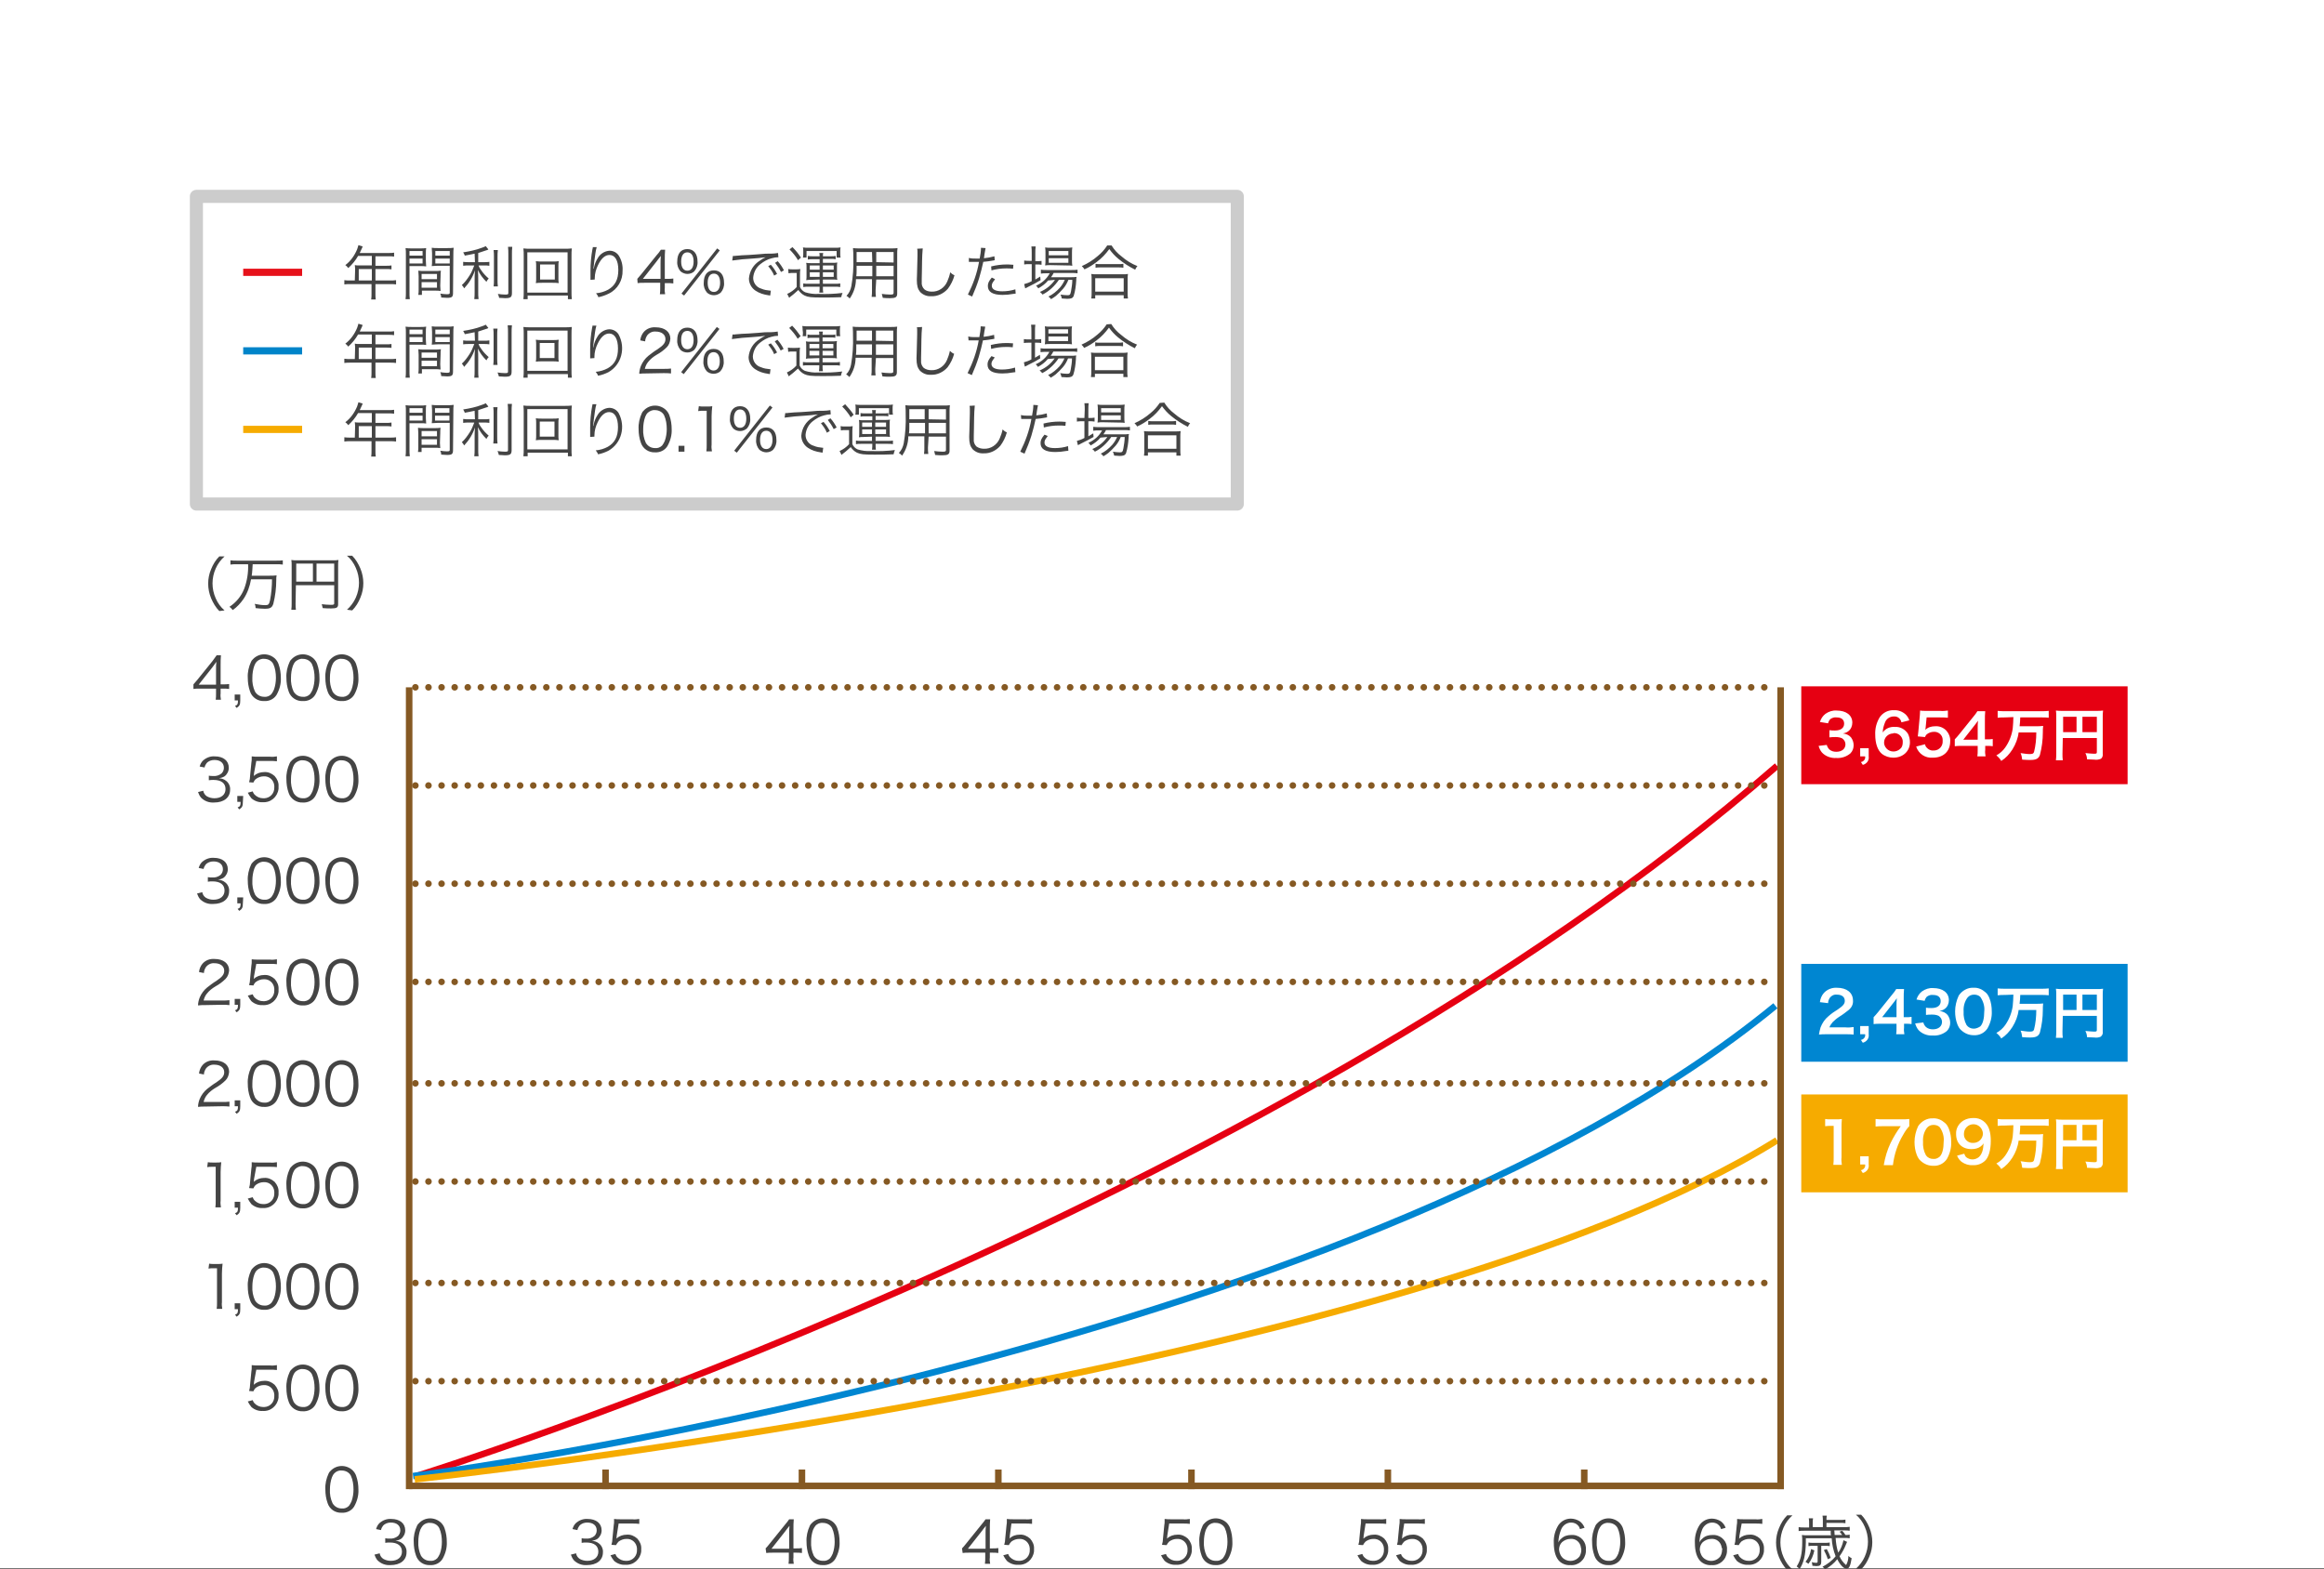 <svg xmlns="http://www.w3.org/2000/svg" viewBox="0 0 710 479.5" enable-background="new 0 0 710 479.5"><rect x="0" y="0" width="710" height="479.5" fill="#333333" stroke="none"/><style type="text/css">.st0{fill:#FFFFFF;} .st1{fill:none;stroke:#E60012;stroke-width:2;} .st2{fill:none;stroke:#0086D1;stroke-width:2;} .st3{fill:none;stroke:#F6AB00;stroke-width:2;} .st4{fill:#F6AB00;} .st5{fill-rule:evenodd;clip-rule:evenodd;fill:#FFFFFF;} .st6{fill:#0086D1;} .st7{fill:#E60012;} .st8{fill:#855923;} .st9{fill:none;stroke:#855923;stroke-width:2;stroke-linecap:round;stroke-dasharray:1.000000e-03,4;} .st10{fill-rule:evenodd;clip-rule:evenodd;fill:#444444;} .st11{fill:#FFFFFF;stroke:#CCCCCC;stroke-width:4;stroke-linejoin:round;} .st12{fill-rule:evenodd;clip-rule:evenodd;fill:#F6AB00;} .st13{fill-rule:evenodd;clip-rule:evenodd;fill:#0084C9;} .st14{fill-rule:evenodd;clip-rule:evenodd;fill:#E6111A;}</style><path id="base" class="st0" d="M0 0h710v479.2h-710v-479.2z"/><g id="graph"><path id="シェイプ_2" class="st1" d="M127.2 451s258.4-80 415.7-217"/><path id="シェイプ_3" class="st2" d="M126.2 451s285.9-36.8 416.2-143.7"/><path id="シェイプ_4" class="st3" d="M126.7 452s301.6-32.3 416.2-103.6"/></g><g id="text"><g id="price"><path id="base-2" class="st4" d="M550.3 334.4h99.7v29.9h-99.7v-29.9z"/><path id="_1_709万円" class="st5" d="M562.7 355.9c-.1-.8-.2-1.5-.1-2.3v-8.8c0-1 0-1.9.1-2.9-.6.1-1.2.1-1.8.1h-1.6c-.6 0-1.2 0-1.7-.1v2.2c.6-.1 1.2-.1 1.8-.1h.8v9.6c0 .8 0 1.5-.1 2.3h2.6zm8.2-2.6h-2.6v2.5h1.5c.2.8-.4 1.5-1.1 1.7h-.2l.6.9c1.2-.3 2-1.4 1.8-2.6v-2.5zm12.4-11.4c-.8.1-1.6.1-2.4.1h-5.5c-.8 0-1.6 0-2.4-.1v2.3c.8-.1 1.5-.1 2.3-.1h5.4c-1.2 1.6-2.2 3.3-3.1 5.1-1 2.1-1.7 4.4-2.1 6.8h2.8c.4-3.4 1.5-6.6 3.2-9.4.5-.9 1.1-1.8 1.8-2.5v-2.2zm7.3 14.3c1.7.1 3.3-.7 4.2-2.1.9-1.6 1.4-3.4 1.3-5.2 0-1.4-.2-2.7-.7-4-.3-.7-.6-1.3-1.2-1.8-1-.9-2.3-1.5-3.7-1.4-1.8-.1-3.5.9-4.5 2.4-.7 1.5-1.1 3.2-1.1 4.8 0 1.4.2 2.7.7 4 .3.7.6 1.3 1.2 1.8 1.1 1 2.4 1.5 3.8 1.5zm0-2.1c-.9 0-1.7-.4-2.2-1.1-.7-1.3-1-2.7-.9-4.2-.1-1.5.3-3 1.2-4.2.5-.6 1.2-.9 2-.9.7 0 1.4.2 1.9.7.9 1.3 1.4 2.9 1.2 4.5 0 2-.4 3.7-1.2 4.5-.6.5-1.3.8-2 .7zm7.3-1c.3.8.8 1.4 1.4 1.9 1 .7 2.2 1.1 3.4 1 1.4.1 2.7-.4 3.7-1.3 1.2-1.1 1.8-3.4 1.8-6.1 0-1.2-.1-2.4-.5-3.6-.7-2.1-2.6-3.5-4.8-3.4-1.1 0-2.1.2-3.1.8-1.4.9-2.3 2.4-2.2 4.1 0 2.8 1.8 4.6 4.7 4.6 1 0 2-.2 2.8-.8.4-.3.7-.6.9-1-.1 2.1-.5 3.3-1.4 4.2-1.2 1-2.8 1-4 0-.2-.3-.4-.6-.5-1l-2.2.6zm4.9-3.9c-1.4.1-2.7-1-2.8-2.4v-.4c0-1.6 1.3-2.9 2.9-2.9 1.6 0 2.8 1.3 2.9 2.8 0 1.6-1.3 2.9-2.9 2.9h-.1zm12.3-5.4c0 1.2-.1 2.3-.2 3.5-.3 2.1-1.1 4.1-2.3 5.8-.7 1-1.6 1.8-2.7 2.4.6.5 1.1 1 1.5 1.7 1.4-.9 2.5-2.1 3.4-3.5 1-1.6 1.7-3.4 1.9-5.2h5.4c0 2-.2 4.1-.7 6-.2.5-.5.6-1.4.6-.9 0-1.8-.2-2.7-.3.3.6.4 1.3.5 2 1.5.1 1.9.1 2.5.1 1.7 0 2.5-.4 2.9-1.5.6-2.3.9-4.6.9-6.9 0-.7 0-1.3.1-2-.7.1-1.5.1-2.2.1h-5c.1-.9.2-1.8.2-2.7h6.5c.7 0 1.5 0 2.2.1v-2.1c-.7.1-1.5.1-2.2.1h-11.2c-.7 0-1.5 0-2.2-.1v2.1c.7-.1 1.4-.1 2.3-.1l2.5-.1zm15.1 6.5h10.4v4.3c0 .4-.1.5-.8.5-.6 0-1.5-.1-2.7-.2.3.6.5 1.2.5 1.9l2.3.1c.6.1 1.2 0 1.8-.2.6-.3.8-1 .7-1.6v-11.2c0-.6 0-1.3.1-1.9-.6.1-1.3.1-1.9.1h-10.6c-.6 0-1.3 0-1.9-.1.1.6.1 1.1.1 1.7v11.4c0 .7 0 1.4-.1 2.1h2.1c-.1-.7-.1-1.3-.1-2l.1-4.9zm4.2-1.9h-4.1v-4.7h4.1v4.7zm1.8 0v-4.7h4.4v4.7h-4.4z"/></g><g id="price-2"><path id="base-3" class="st6" d="M550.3 294.5h99.7v29.9h-99.7v-29.9z"/><path id="_2_430万円" class="st5" d="M563.7 316c1.1 0 1.8 0 2.6.1v-2.3c-.8.1-1.7.2-2.5.1h-4.9c.2-.6.6-1.1 1-1.6.6-.6 1.3-1.2 2.1-1.7 1-.6 2-1.4 2.9-2.1.8-.7 1.3-1.7 1.2-2.8 0-2.4-1.9-3.9-4.9-3.9-1.5-.1-3 .5-4 1.6-.7.8-1.1 1.8-1.2 2.8l2.5.3c0-.6.2-1.1.5-1.6.5-.7 1.3-1.1 2.2-1 1.5 0 2.4.7 2.4 1.9 0 .9-.5 1.5-2.1 2.6-1 .6-2 1.3-2.9 2.1-1.1.9-1.9 2.1-2.4 3.4-.2.7-.4 1.5-.5 2.2.7-.1 1.5-.1 2.2-.1h5.8zm7.2-2.5h-2.6v2.5h1.5c.2.8-.4 1.5-1.1 1.7h-.2l.6.9c1.2-.3 2-1.4 1.8-2.6v-2.5zm13.1-2.8c-.6.1-1.2.1-1.8.1h-.6v-5.7c0-1 0-2 .1-2.9h-2.4c-.4.7-.9 1.3-1.4 1.9l-4.1 5.1c-.6.7-.8 1-1.4 1.6v2.1c.6-.1 1.2-.1 2.2-.1h4.8v1.2c0 .7 0 1.4-.1 2h2.5c-.1-.7-.2-1.3-.1-2v-1.2h.6c.6 0 1.2 0 1.7.1v-2.2zm-4.6.1h-4.4l3.3-4.2c.6-.8.8-1 1.2-1.6-.1.7-.1 1.4-.1 2.1v3.7zm5.7 1.9c.2.7.5 1.4 1 2 1.1 1.2 2.8 1.8 4.4 1.7 1.6.1 3.1-.4 4.3-1.4.7-.7 1-1.6 1-2.5 0-.9-.3-1.7-.8-2.4-.6-.7-1.5-1.1-2.5-1.2.6-.1 1.2-.3 1.7-.7.8-.6 1.2-1.6 1.2-2.6 0-2.3-1.9-3.7-4.8-3.7-1.2-.1-2.4.3-3.4 1-.8.6-1.4 1.5-1.7 2.5l2.5.4c.1-.5.4-1 .7-1.3.6-.4 1.2-.6 1.9-.5 1.5 0 2.3.7 2.3 1.9 0 1.3-1 2.1-2.8 2.1-.6 0-1.1 0-1.7-.1v2.2c.6-.1 1.2-.1 1.9-.1s1.4.1 2 .4c.6.4 1 1.1 1 1.8 0 1.4-1.1 2.3-2.8 2.3-.8 0-1.5-.2-2.1-.7-.4-.4-.7-.9-.8-1.4l-2.5.3zm17.9 3.6c1.7.1 3.3-.7 4.2-2.1.9-1.6 1.4-3.4 1.3-5.2 0-1.4-.2-2.7-.7-4-.3-.7-.6-1.3-1.2-1.8-1-.9-2.3-1.5-3.7-1.4-1.8-.1-3.5.9-4.5 2.4-.7 1.5-1.1 3.2-1.1 4.8 0 1.4.2 2.7.7 4 .3.7.6 1.3 1.2 1.8 1.1 1 2.4 1.5 3.8 1.5zm0-2c-.9 0-1.7-.4-2.2-1.1-.7-1.3-1-2.7-.9-4.2-.1-1.5.3-3 1.2-4.2.5-.6 1.2-.9 2-.9.7 0 1.4.2 1.9.7.9 1.3 1.4 2.9 1.2 4.5 0 2-.4 3.7-1.2 4.5-.6.4-1.3.7-2 .7zm12.1-10.4c0 1.2-.1 2.3-.2 3.5-.3 2.1-1.1 4.1-2.3 5.8-.7 1-1.6 1.8-2.7 2.4.6.5 1.1 1 1.5 1.7 1.4-.9 2.5-2.1 3.4-3.5 1-1.6 1.7-3.4 1.9-5.2h5.4c0 2-.2 4.1-.7 6-.2.5-.5.6-1.4.6-.9 0-1.8-.2-2.7-.3.3.6.4 1.3.5 2 1.5.1 1.9.1 2.5.1 1.7 0 2.5-.4 2.9-1.5.6-2.3.9-4.6.9-6.9 0-.7 0-1.3.1-2-.7.1-1.5.1-2.2.1h-5c.1-.9.2-1.8.2-2.7h6.5c.7 0 1.5 0 2.2.1v-2.1c-.7.1-1.5.1-2.2.1h-11.2c-.7 0-1.5 0-2.2-.1v2.1c.7-.1 1.4-.1 2.3-.1l2.5-.1zm15.1 6.5h10.4v4.3c0 .4-.1.5-.8.5-.6 0-1.5-.1-2.7-.2.3.6.5 1.2.5 1.9l2.3.1c.6.1 1.2 0 1.8-.2.6-.4.8-1 .7-1.6v-11.2c0-.6 0-1.3.1-1.9-.6.1-1.3.1-1.9.1h-10.6c-.6 0-1.3 0-1.9-.1.1.6.1 1.1.1 1.7v11.2c0 .7 0 1.4-.1 2.1h2.1c-.1-.7-.1-1.3-.1-2l.1-4.7zm4.2-1.8h-4.1v-4.7h4.1v4.7zm1.8 0v-4.7h4.4v4.7h-4.4z"/></g><g id="price-3"><path id="base-4" class="st7" d="M550.3 209.7h99.7v29.9h-99.7v-29.9z"/><path id="_3_654万円" class="st5" d="M555.6 227.9c.2.7.5 1.4 1 2 1.1 1.2 2.8 1.8 4.4 1.7 1.6.1 3.1-.4 4.3-1.4.7-.7 1-1.6 1-2.5 0-.9-.3-1.7-.8-2.4-.6-.7-1.5-1.1-2.5-1.2.6-.1 1.2-.3 1.7-.7.8-.6 1.2-1.6 1.2-2.6 0-2.3-1.9-3.7-4.8-3.7-1.2-.1-2.4.3-3.4 1-.8.6-1.4 1.5-1.7 2.5l2.5.4c.1-.5.4-1 .7-1.3.6-.4 1.2-.6 1.9-.5 1.5 0 2.3.7 2.3 1.9 0 1.3-1 2.1-2.8 2.1-.6 0-1.1 0-1.7-.1v2.2c.6-.1 1.2-.1 1.9-.1s1.4.1 2 .4c.6.4 1 1.1 1 1.8 0 1.4-1.1 2.3-2.8 2.3-.8 0-1.5-.2-2.1-.7-.4-.4-.7-.9-.8-1.4l-2.5.3zm15.3.7h-2.6v2.5h1.5c.2.8-.4 1.5-1.1 1.7h-.2l.6.9c1.2-.3 2-1.4 1.8-2.6v-2.5zm12.4-8.5c-.2-.7-.6-1.3-1.1-1.8-1-.9-2.3-1.4-3.6-1.3-1.7-.1-3.3.7-4.3 2.1-1 1.6-1.5 3.5-1.4 5.4 0 2.6.7 4.7 2 5.8 1 .8 2.3 1.2 3.5 1.2 3 0 5.1-2 5.1-4.7 0-.9-.2-1.8-.6-2.6-.9-1.4-2.4-2.2-4-2.1-1.5-.1-2.9.5-3.7 1.7 0-1.1.3-2.1.7-3.1.4-1.1 1.5-1.8 2.7-1.8 1.1-.1 2.1.7 2.3 1.8l2.4-.6zm-4.8 3.9c1.4-.1 2.6.9 2.8 2.3v.5c0 .6-.1 1.1-.4 1.6-1 1.3-2.8 1.6-4.1.7-.7-.5-1.2-1.3-1.2-2.2 0-1.6 1.3-2.8 2.8-2.8 0-.1 0-.1.1-.1zm6.9 4.1c.7 2.2 2.8 3.6 5.1 3.4 3.2 0 5.3-1.9 5.3-5 .1-1.2-.4-2.4-1.2-3.3-.9-.9-2.1-1.4-3.4-1.3-1.1 0-2.2.3-3 1.1l.1-.7.3-3.1h4.1c.8 0 1.6 0 2.4.1v-2.2c-.8.1-1.6.2-2.4.1h-4.3c-.9 0-1.3 0-1.8-.1 0 .9-.1 1.5-.1 1.8l-.4 4.3c0 .5-.1.6-.2 1.8l2.2.2c.1-.3.3-.6.5-.8.6-.5 1.4-.8 2.2-.8 1.4-.1 2.7 1 2.7 2.4v.4c.1 1.5-1 2.8-2.5 2.9h-.3c-.8.1-1.6-.3-2.1-.9-.3-.3-.4-.6-.5-1l-2.7.7zm23.4-2.3c-.6.1-1.2.1-1.8.1h-.6v-5.7c0-1 0-2 .1-2.9h-2.4c-.4.7-.9 1.3-1.4 1.9l-4.1 5.1c-.6.7-.8 1-1.4 1.6v2.1c.6-.1 1.2-.1 2.2-.1h4.8v1.2c0 .7 0 1.4-.1 2h2.5c-.1-.7-.2-1.3-.1-2v-1.2h.6c.6 0 1.2 0 1.7.1v-2.2zm-4.5.2h-4.5l3.3-4.2c.6-.8.8-1 1.2-1.6-.1.7-.1 1.4-.1 2.1v3.7zm10.8-6.9c0 1.2-.1 2.3-.2 3.5-.3 2.1-1.1 4.1-2.3 5.8-.7 1-1.6 1.8-2.7 2.4.6.5 1.1 1 1.5 1.7 1.4-.9 2.5-2.1 3.4-3.5 1-1.6 1.7-3.4 1.9-5.2h5.4c0 2-.2 4.1-.7 6-.2.5-.5.6-1.4.6-.9 0-1.8-.2-2.7-.3.3.6.4 1.3.5 2 1.5.1 1.9.1 2.5.1 1.7 0 2.5-.4 2.9-1.5.6-2.3.9-4.6.9-6.9 0-.7 0-1.3.1-2-.7.1-1.5.1-2.2.1h-5c.1-.9.2-1.8.2-2.7h6.5c.8 0 1.5 0 2.2.1v-2.1c-.7.1-1.5.1-2.2.1h-11.2c-.7 0-1.5 0-2.2-.1v2.1c.7-.1 1.4-.1 2.3-.1l2.5-.1zm15.1 6.4h10.4v4.3c0 .4-.1.5-.8.5-.6 0-1.5-.1-2.7-.2.3.6.5 1.2.5 1.9l2.3.1c.6.1 1.2 0 1.8-.2.6-.3.8-1 .7-1.6v-11.3c0-.6 0-1.3.1-1.9-.6.1-1.3.1-1.9.1h-10.6c-.6 0-1.3 0-1.9-.1.1.6.1 1.1.1 1.7v11.4c0 .7 0 1.4-.1 2.1h2.1c-.1-.7-.1-1.3-.1-2l.1-4.8zm4.2-1.8h-4.1v-4.7h4.1v4.7zm1.8 0v-4.7h4.4v4.7h-4.4z"/></g></g><g id="line"><path id="長方形_2" class="st8" d="M124 210h2v245h-2v-245z"/><path id="長方形_2-2" class="st8" d="M184 449h2v6h-2v-6z"/><path id="長方形_2-3" class="st8" d="M244 449h2v6h-2v-6z"/><path id="長方形_2-4" class="st8" d="M304 449h2v6h-2v-6z"/><path id="長方形_2-5" class="st8" d="M363 449h2v6h-2v-6z"/><path id="長方形_2-6" class="st8" d="M423 449h2v6h-2v-6z"/><path id="長方形_2-7" class="st8" d="M483 449h2v6h-2v-6z"/><path id="長方形_2-8" class="st8" d="M543 210h2v245h-2v-245z"/><g id="dot"><path id="シェイプ_1" class="st9" d="M126.9 422h415.6"/><path id="シェイプ_1-2" class="st9" d="M126.9 392h415.6"/><path id="シェイプ_1-3" class="st9" d="M126.9 361h415.6"/><path id="シェイプ_1-4" class="st9" d="M126.9 331h415.6"/><path id="シェイプ_1-5" class="st9" d="M126.9 300h415.6"/><path id="シェイプ_1-6" class="st9" d="M126.9 270h415.6"/><path id="シェイプ_1-7" class="st9" d="M126.9 240h415.6"/><path id="シェイプ_1-8" class="st9" d="M126.9 210h415.6"/></g><path id="line-2" class="st8" d="M125 453h420v2h-420v-2z"/></g><g id="text-2"><path id="_65_歳_" class="st10" d="M527.2 466.8c-.3-.8-.8-1.5-1.5-2-.8-.5-1.8-.8-2.7-.8-1.5 0-2.9.7-3.8 2-1 1.6-1.5 3.5-1.4 5.4 0 2.6.6 4.6 1.8 5.7.9.8 2.1 1.2 3.3 1.1 2.4.2 4.5-1.6 4.7-4.1v-.6c.2-2.3-1.5-4.3-3.8-4.5h-.7c-1.1 0-2.2.3-3 1.1-.4.3-.7.7-.9 1.2 0-1.3.3-2.6.8-3.9.5-1.3 1.7-2.2 3.1-2.2.8 0 1.6.3 2.1.9.3.3.5.7.6 1.1l1.4-.4zm-1.1 6.8c0 .7-.2 1.3-.5 1.9-1.1 1.5-3.2 1.9-4.8.8-.9-.6-1.4-1.7-1.5-2.8 0-.9.3-1.7.9-2.3.7-.6 1.6-1 2.5-1 1.7-.2 3.1 1 3.3 2.7.2.3.2.5.1.7zm6-8.1h4.2c.7 0 1.4 0 2.1.1v-1.5c-.7.1-1.4.2-2.1.1h-3.7c-.6 0-1.3 0-1.9-.1v.8c0 .3 0 .6-.1 1.1l-.4 4.1c0 .6-.1 1.2-.3 1.9l1.3.1c.2-.4.5-.8.8-1.1.7-.5 1.5-.8 2.4-.8 1.7-.1 3.1 1.2 3.2 2.9v.4c.1 1.8-1.2 3.3-3 3.4h-.4c-1 0-1.9-.4-2.6-1.1-.3-.3-.5-.7-.6-1l-1.5.4c.3.6.7 1.2 1.1 1.7.9.8 2.2 1.3 3.4 1.2 2.5.2 4.6-1.6 4.9-4.1v-.7c.1-1.2-.4-2.3-1.2-3.2-.9-.8-2-1.3-3.2-1.2-1.2 0-2.3.4-3.2 1.2.1-.3.1-.5.1-.8l.7-3.8zm15.5 14c-1.2-1-2.1-2.3-2.7-3.7-1.3-2.9-1.3-6.2 0-9.1.6-1.4 1.6-2.7 2.7-3.7h-1.6c-1.1 1.1-1.9 2.4-2.5 3.9-1.2 2.8-1.2 6 0 8.9.6 1.4 1.4 2.8 2.5 3.9l1.6-.2zm12.9-10.5c0-.3 0-.3-.1-1.4h3c.6 0 1.2 0 1.7.1v-1.2c-.6.1-1.1.1-1.7.1h-5.4v-1.3h4.2c.5 0 1 0 1.6.1v-1.1c-.5.1-1 .1-1.6.1h-4.2c0-.4 0-.9.1-1.3h-1.3c.1.5.1 1 .1 1.5v2h-3.1v-1.2c0-.5 0-1 .1-1.5h-1.3c.1.5.1 1 .1 1.5v1.3h-1.5c-.6 0-1.2 0-1.7-.1v1.2c.6-.1 1.1-.1 1.7-.1h8.1c0 1.1 0 1.1.1 1.4h-7.1c-.6 0-1.2 0-1.8-.1.1.6.1 1.3.1 1.9 0 3.9-.5 5.9-1.7 7.7.3.2.6.5.9.8 1.3-2 1.8-4.2 1.9-8.1v-1.3h7.9c.1 1.9.5 3.7 1.2 5.5-1.1 1.4-2.5 2.4-4 3.2.3.2.5.5.8.8 1.4-.8 2.7-1.8 3.7-3.1.9 1.8 2 2.9 2.8 2.9.8 0 1.2-.7 1.6-3.2-.4-.2-.7-.4-1-.7 0 1-.2 1.9-.7 2.8l-.1-.1c-.8-.7-1.5-1.6-1.9-2.6.8-1.1 1.5-2.4 2-3.7l.3-.7-1.1-.5c-.3 1.4-.8 2.7-1.6 3.8-.5-1.5-.7-3-.8-4.5h2.7c.5 0 1.1 0 1.6.1v-1.1c-.4.1-.9.1-1.3.1-.3-.5-.6-.9-1-1.3l-.8.3c.3.3.6.7.8 1h-2.3zm-5.2 3.3v4.8c0 .3-.1.4-.5.4s-.9-.1-1.3-.2c.1.3.2.7.2 1.1l1.2.1c1.1 0 1.5-.3 1.5-1.3v-4.9h1.2c.5 0 .9 0 1.4.1v-1.1c-.5.1-.9.1-1.4.1h-3.7c-.5 0-1 0-1.4-.1v1.1c.5-.1.9-.1 1.4-.1h1.4zm1.9 1.3c.5.9.9 1.8 1.2 2.8l.9-.4c-.3-.9-.7-1.8-1.2-2.7l-.9.3zm-3.9-.3c-.2 1.4-.8 2.8-1.7 3.9l.9.6c.9-1.2 1.5-2.6 1.8-4.1l-1-.4zm15.3 6.2c1.1-1.1 1.9-2.4 2.5-3.9 1.2-2.8 1.2-6 0-8.9-.6-1.4-1.4-2.8-2.5-3.9h-1.6c1.2 1 2.1 2.3 2.7 3.7 1.3 2.9 1.3 6.2 0 9.1-.6 1.4-1.6 2.7-2.7 3.7l1.6.2z"/><path id="_60" class="st10" d="M484.1 466.8c-.3-.8-.8-1.5-1.5-2-.8-.5-1.8-.8-2.7-.8-1.5 0-2.9.7-3.8 2-1 1.6-1.5 3.5-1.4 5.4 0 2.6.6 4.6 1.8 5.7.9.8 2.1 1.2 3.3 1.1 2.4.2 4.5-1.6 4.7-4.1v-.6c.2-2.3-1.5-4.3-3.8-4.5h-.7c-1.1 0-2.2.3-3 1.1-.4.3-.7.7-.9 1.2 0-1.3.3-2.6.8-3.9.5-1.3 1.7-2.2 3.1-2.2.8 0 1.6.3 2.1.9.3.3.5.7.6 1.1l1.4-.4zm-1 6.8c0 .7-.2 1.3-.5 1.9-1.1 1.5-3.2 1.9-4.8.8-.9-.6-1.4-1.7-1.5-2.8 0-.9.3-1.7.9-2.3.7-.6 1.6-1 2.5-1 1.7-.2 3.1 1 3.3 2.7.1.3.1.5.1.7zm8.3 4.6c1.5.1 3-.6 3.8-1.9.9-1.6 1.4-3.4 1.3-5.2 0-1.4-.2-2.8-.7-4.2-.2-.6-.6-1.2-1.1-1.7-2-1.8-5-1.7-6.8.3-.2.2-.4.4-.5.7-.7 1.5-1.1 3.2-1 4.9 0 1.4.2 2.8.7 4.2.6 1.8 2.3 3 4.3 2.9zm0-12.9c1.2 0 2.3.6 2.8 1.6.6 1.3.8 2.8.8 4.2 0 1.2-.2 2.5-.6 3.6-.2.5-.5 1-.8 1.4-.6.6-1.4.9-2.2.8-1.2 0-2.2-.6-2.8-1.6-.6-1.3-.9-2.8-.8-4.3 0-1.2.2-2.5.6-3.6.2-.5.5-.9.8-1.3.5-.5 1.3-.9 2.2-.8z"/><path id="_55" class="st10" d="M417.2 465.5h4.2c.7 0 1.4 0 2.1.1v-1.5c-.7.1-1.4.2-2.1.1h-3.7c-.6 0-1.3 0-1.9-.1v.8c0 .3 0 .6-.1 1.1l-.4 4.1c0 .6-.1 1.2-.3 1.9l1.4.1c.2-.4.5-.8.8-1.1.7-.5 1.5-.8 2.4-.8 1.7-.1 3.1 1.2 3.2 2.9v.4c.1 1.8-1.2 3.3-3 3.4h-.4c-1 0-1.9-.4-2.6-1.1-.3-.3-.5-.7-.6-1l-1.5.4c.3.6.7 1.2 1.1 1.7.9.8 2.2 1.3 3.4 1.2 2.5.2 4.6-1.6 4.9-4.1v-.7c.1-1.2-.4-2.3-1.2-3.2-.9-.8-2-1.3-3.2-1.2-1.2 0-2.3.4-3.2 1.2.1-.3.1-.5.1-.8l.6-3.8zm11.8 0h4.2c.7 0 1.4 0 2.1.1v-1.5c-.7.1-1.4.2-2.1.1h-3.7c-.6 0-1.3 0-1.9-.1v.8c0 .3 0 .6-.1 1.1l-.4 4.1c0 .6-.1 1.2-.3 1.9l1.4.1c.2-.4.5-.8.8-1.1.7-.5 1.5-.8 2.4-.8 1.7-.1 3.1 1.2 3.2 2.9v.4c.1 1.8-1.2 3.3-3 3.4h-.4c-1 0-1.9-.4-2.6-1.1-.3-.3-.5-.7-.6-1l-1.5.4c.3.6.7 1.2 1.1 1.7.9.8 2.2 1.3 3.4 1.2 2.5.2 4.6-1.6 4.9-4.1v-.7c.1-1.2-.4-2.3-1.2-3.2-.9-.8-2-1.3-3.2-1.2-1.2 0-2.3.4-3.2 1.2.1-.3.1-.5.1-.8l.6-3.8z"/><path id="_50" class="st10" d="M357.2 465.5h4.2c.7 0 1.4 0 2.1.1v-1.5c-.7.1-1.4.2-2.1.1h-3.7c-.6 0-1.3 0-1.9-.1v.8c0 .3 0 .6-.1 1.1l-.4 4.1c0 .6-.1 1.2-.3 1.9l1.4.1c.2-.4.5-.8.8-1.1.7-.5 1.5-.8 2.4-.8 1.7-.1 3.1 1.2 3.2 2.9v.4c.1 1.8-1.2 3.3-3 3.4h-.4c-1 0-1.9-.4-2.6-1.1-.3-.3-.5-.7-.6-1l-1.5.4c.3.6.7 1.2 1.1 1.7.9.8 2.2 1.3 3.4 1.2 2.5.2 4.6-1.6 4.9-4.1v-.7c.1-1.2-.4-2.3-1.2-3.2-.9-.8-2-1.3-3.2-1.2-1.2 0-2.3.4-3.2 1.2.1-.3.1-.5.1-.8l.6-3.8zm14.2 12.7c1.5.1 3-.6 3.8-1.9.9-1.6 1.4-3.4 1.3-5.2 0-1.4-.2-2.8-.7-4.2-.2-.6-.6-1.2-1.1-1.7-2-1.8-5-1.7-6.8.3-.2.2-.4.4-.5.7-.7 1.5-1.1 3.2-1 4.9 0 1.4.2 2.8.7 4.2.6 1.8 2.3 3 4.3 2.9zm0-12.9c1.2 0 2.3.6 2.8 1.6.6 1.3.8 2.8.8 4.2 0 1.2-.2 2.5-.6 3.6-.2.5-.5 1-.8 1.4-.6.6-1.4.9-2.2.8-1.2 0-2.2-.6-2.8-1.6-.6-1.3-.9-2.8-.8-4.3 0-1.2.2-2.5.6-3.6.2-.5.5-.9.8-1.3.5-.5 1.3-.9 2.2-.8z"/><path id="_45" class="st10" d="M294.1 474.5c.6-.1 1.1-.1 2.1-.1h4.8v1.5c0 .7 0 1.3-.1 1.9h1.6c-.1-.6-.2-1.3-.1-1.9v-1.5h.7c.6 0 1.3 0 1.9.1v-1.5c-.6.1-1.2.1-1.9.1h-.7v-5.9c0-1 0-2 .1-3h-1.4c-.4.6-.9 1.2-1.4 1.8l-4.6 5.7c-.4.5-.8 1-1.2 1.4l.2 1.4zm7-1.3h-5.4l4.1-5.2c.5-.7 1-1.3 1.4-1.8-.1.8-.1 1.6-.1 2.4v4.6zm7.9-7.7h4.2c.7 0 1.4 0 2.1.1v-1.5c-.7.1-1.4.2-2.1.1h-3.7c-.6 0-1.3 0-1.9-.1v.8c0 .3 0 .6-.1 1.1l-.4 4.1c0 .6-.1 1.2-.3 1.9l1.4.1c.2-.4.5-.8.8-1.1.7-.5 1.5-.8 2.4-.8 1.7-.1 3.1 1.2 3.2 2.9v.4c.1 1.8-1.2 3.3-3 3.4h-.4c-1 0-1.9-.4-2.6-1.1-.3-.3-.5-.7-.6-1l-1.5.4c.3.6.7 1.2 1.1 1.7.9.8 2.2 1.3 3.4 1.2 2.5.2 4.6-1.6 4.9-4.1v-.7c.1-1.2-.4-2.3-1.2-3.2-.9-.8-2-1.3-3.2-1.2-1.2 0-2.3.4-3.1 1.2.1-.3.1-.5.1-.8l.5-3.8z"/><path id="_40" class="st10" d="M234.1 474.5c.6-.1 1.1-.1 2.1-.1h4.8v1.5c0 .7 0 1.3-.1 1.9h1.6c-.1-.6-.2-1.3-.1-1.9v-1.5h.7c.6 0 1.3 0 1.9.1v-1.5c-.6.1-1.2.1-1.9.1h-.7v-5.9c0-1 0-2 .1-3h-1.4c-.4.6-.9 1.2-1.4 1.8l-4.6 5.7c-.4.5-.8 1-1.2 1.4l.2 1.4zm7-1.3h-5.4l4.1-5.2c.5-.7 1-1.3 1.4-1.8-.1.8-.1 1.6-.1 2.4v4.6zm10.3 5c1.5.1 3-.6 3.8-1.9.9-1.6 1.4-3.4 1.3-5.2 0-1.4-.2-2.8-.7-4.2-.2-.6-.6-1.2-1.1-1.7-2-1.8-5-1.7-6.8.3-.2.2-.4.4-.5.7-.7 1.5-1.1 3.2-1 4.9 0 1.4.2 2.8.7 4.2.6 1.8 2.3 3 4.3 2.9zm0-12.9c1.2 0 2.3.6 2.8 1.6.6 1.3.8 2.8.8 4.2 0 1.2-.2 2.5-.6 3.6-.2.5-.5 1-.8 1.4-.6.6-1.4.9-2.2.8-1.2 0-2.2-.6-2.8-1.6-.6-1.3-.9-2.8-.8-4.3 0-1.2.2-2.5.6-3.6.2-.5.5-.9.8-1.3.5-.5 1.3-.9 2.2-.8z"/><path id="_35" class="st10" d="M174.4 475c.2.6.5 1.2.9 1.7 1.1 1.1 2.5 1.6 4 1.5 3 0 4.9-1.5 4.9-3.9.1-1-.4-2.1-1.2-2.7-.6-.5-1.4-.8-2.2-.8.6-.1 1.2-.3 1.7-.6.8-.6 1.3-1.6 1.3-2.6 0-2.2-1.7-3.5-4.3-3.5-1.3-.1-2.6.4-3.6 1.3-.5.5-.8 1.1-1 1.8l1.5.3c.1-.5.3-.9.6-1.3.6-.7 1.5-1 2.4-1 1.8 0 2.9.9 2.9 2.4 0 .7-.3 1.3-.7 1.7-.7.6-1.7.9-2.6.8-.4 0-.9 0-1.3-.1v1.4c.5-.1 1-.1 1.4-.1 2.4 0 3.7 1 3.7 2.8 0 1.7-1.3 2.8-3.4 2.8-.8 0-1.6-.2-2.3-.6-.6-.4-1-1-1.1-1.7l-1.6.4zm14.6-9.5h4.2c.7 0 1.4 0 2.1.1v-1.5c-.7.1-1.4.2-2.1.1h-3.7c-.6 0-1.3 0-1.9-.1v.8c0 .3 0 .6-.1 1.1l-.4 4.1c0 .6-.1 1.2-.3 1.9l1.4.1c.2-.4.5-.8.8-1.1.7-.5 1.5-.8 2.4-.8 1.7-.1 3.1 1.2 3.2 2.9v.4c.1 1.8-1.2 3.3-3 3.4h-.4c-1 0-1.9-.4-2.6-1.1-.3-.3-.5-.7-.6-1l-1.5.4c.3.6.7 1.2 1.1 1.7.9.8 2.2 1.3 3.4 1.2 2.5.2 4.6-1.6 4.9-4.1v-.7c.1-1.2-.4-2.3-1.2-3.2-.9-.8-2-1.3-3.2-1.2-1.2 0-2.3.4-3.2 1.2.1-.3.1-.5.1-.8l.6-3.8z"/><path id="_30" class="st10" d="M114.4 475c.2.6.5 1.2.9 1.7 1.1 1.1 2.5 1.6 4 1.5 3 0 4.9-1.5 4.9-3.9.1-1-.4-2.1-1.2-2.7-.6-.5-1.4-.8-2.2-.8.6-.1 1.2-.3 1.7-.6.8-.6 1.3-1.6 1.3-2.6 0-2.2-1.7-3.5-4.3-3.5-1.3-.1-2.6.4-3.6 1.3-.5.5-.8 1.1-1 1.8l1.5.3c.1-.5.3-.9.6-1.3.6-.7 1.5-1 2.4-1 1.8 0 2.9.9 2.9 2.4 0 .7-.3 1.3-.7 1.7-.7.6-1.7.9-2.6.8-.4 0-.9 0-1.3-.1v1.4c.5-.1 1-.1 1.4-.1 2.4 0 3.7 1 3.7 2.8 0 1.7-1.3 2.8-3.4 2.8-.8 0-1.6-.2-2.3-.6-.6-.4-1-1-1.1-1.7l-1.6.4zm17 3.2c1.5.1 3-.6 3.8-1.9.9-1.6 1.4-3.4 1.3-5.2 0-1.4-.2-2.8-.7-4.2-.2-.6-.6-1.2-1.1-1.7-2-1.8-5-1.7-6.8.3-.2.2-.4.4-.5.7-.7 1.5-1.1 3.2-1 4.9 0 1.4.2 2.8.7 4.2.6 1.8 2.3 3 4.3 2.9zm0-12.9c1.2 0 2.3.6 2.8 1.6.6 1.3.8 2.8.8 4.2 0 1.2-.2 2.5-.6 3.6-.2.5-.5 1-.8 1.4-.6.6-1.4.9-2.2.8-1.2 0-2.2-.6-2.8-1.6-.6-1.3-.9-2.8-.8-4.3 0-1.2.2-2.5.6-3.6.2-.5.5-.9.8-1.3.5-.5 1.3-.9 2.2-.8z"/></g><g id="text-3"><path id="_4_000" class="st10" d="M59.1 210.5c.6-.1 1.1-.1 2.1-.1h4.8v1.5c0 .7 0 1.3-.1 1.9h1.6c-.1-.6-.2-1.3-.1-1.9v-1.5h.7c.6 0 1.3 0 1.9.1v-1.5c-.6.1-1.2.1-1.9.1h-.7v-5.9c0-1 0-2 .1-3h-1.3l-1.3 1.8-4.6 5.7-1.2 1.4v1.4zm7-1.3h-5.4l4.1-5.2c.5-.7 1-1.3 1.3-1.8-.1.8-.1 1.6-.1 2.4v4.6h.1zm7.4 3h-1.8v1.8h1c0 1.1-.1 1.4-.9 1.7l.5.6c.9-.6 1.1-1 1.1-2.3v-1.8h.1zm7.2 2c1.5.1 3-.6 3.8-1.9.9-1.6 1.4-3.4 1.3-5.2 0-1.4-.2-2.8-.7-4.2-.2-.6-.6-1.2-1.1-1.7-2-1.8-5-1.7-6.8.3-.2.2-.4.4-.5.7-.7 1.5-1.1 3.2-1 4.9 0 1.4.2 2.8.7 4.2.6 1.8 2.4 3 4.3 2.9zm0-12.9c1.2 0 2.3.6 2.8 1.6.6 1.3.8 2.8.8 4.2 0 1.2-.2 2.5-.6 3.6-.2.5-.5 1-.8 1.4-.6.6-1.4.9-2.2.8-1.2 0-2.2-.6-2.8-1.6-.6-1.3-.9-2.8-.8-4.3 0-1.2.2-2.5.6-3.6.2-.5.4-.9.8-1.3.5-.5 1.4-.9 2.2-.8zm11.8 12.9c1.5.1 3-.6 3.8-1.9.9-1.6 1.4-3.4 1.3-5.2 0-1.4-.2-2.8-.7-4.2-.2-.6-.6-1.2-1.1-1.7-2-1.8-5-1.7-6.8.3-.2.2-.4.4-.5.7-.7 1.5-1.1 3.2-1 4.9 0 1.4.2 2.8.7 4.2.6 1.8 2.4 3 4.3 2.9zm0-12.9c1.2 0 2.3.6 2.8 1.6.6 1.3.8 2.8.8 4.2 0 1.2-.2 2.5-.6 3.6-.2.5-.5 1-.8 1.4-.6.6-1.4.9-2.2.8-1.2 0-2.2-.6-2.8-1.6-.6-1.3-.9-2.8-.8-4.3 0-1.2.2-2.5.6-3.6.2-.5.4-.9.8-1.3.6-.5 1.4-.9 2.2-.8zm11.9 12.9c1.5.1 3-.6 3.8-1.9.9-1.6 1.4-3.4 1.3-5.2 0-1.4-.2-2.8-.7-4.2-.2-.6-.6-1.2-1.1-1.7-2-1.8-5-1.7-6.8.3-.2.2-.4.4-.5.7-.7 1.5-1.1 3.2-1 4.9 0 1.4.2 2.8.7 4.2.6 1.8 2.3 3 4.3 2.9zm0-12.9c1.2 0 2.3.6 2.8 1.6.6 1.3.8 2.8.8 4.2 0 1.2-.2 2.5-.6 3.6-.2.5-.5 1-.8 1.4-.6.6-1.4.9-2.2.8-1.2 0-2.2-.6-2.8-1.6-.6-1.3-.9-2.8-.8-4.3 0-1.2.2-2.5.6-3.6.2-.5.4-.9.8-1.3.5-.5 1.3-.9 2.2-.8z"/><path id="_3_500" class="st10" d="M60.5 242c.2.6.5 1.2.9 1.7 1.1 1.1 2.5 1.6 4 1.5 3 0 4.9-1.5 4.9-3.9.1-1-.4-2.1-1.2-2.7-.6-.5-1.4-.8-2.2-.8.6-.1 1.2-.3 1.7-.6.8-.6 1.3-1.6 1.3-2.6 0-2.2-1.7-3.5-4.3-3.5-1.3-.1-2.6.4-3.6 1.3-.5.5-.8 1.1-1 1.8l1.5.3c.1-.5.3-.9.6-1.3.6-.7 1.5-1 2.4-1 1.8 0 2.9.9 2.9 2.4 0 .7-.3 1.3-.7 1.7-.7.6-1.7.9-2.6.8-.4 0-.9 0-1.3-.1v1.4c.5-.1 1-.1 1.4-.1 2.4 0 3.7 1 3.7 2.8 0 1.7-1.3 2.8-3.4 2.8-.8 0-1.6-.2-2.3-.6-.6-.4-1-1-1.1-1.7l-1.6.4zm13.8 1.2h-1.8v1.8h1c0 1.1-.1 1.4-.9 1.7l.5.6c.9-.6 1.1-1 1.1-2.3l.1-1.8zm4-10.7h4.2c.7 0 1.4 0 2.1.1v-1.5c-.7.1-1.4.2-2.1.1h-3.7c-.6 0-1.3 0-1.9-.1v.8c0 .3 0 .6-.1 1.1l-.4 4.1c0 .6-.1 1.2-.3 1.9l1.3.1c.2-.4.4-.8.8-1.1.7-.5 1.5-.8 2.4-.8 1.7-.1 3.1 1.2 3.2 2.9v.4c.1 1.8-1.2 3.3-3 3.4h-.4c-1 0-1.9-.4-2.6-1.1-.3-.3-.5-.7-.6-1l-1.5.4c.3.6.7 1.2 1.1 1.7.9.8 2.2 1.3 3.4 1.2 2.5.2 4.6-1.6 4.9-4.1v-.7c.1-1.2-.4-2.3-1.2-3.2-.9-.8-2-1.3-3.2-1.2-1.2 0-2.3.4-3.2 1.2.1-.3.1-.5.1-.8l.7-3.8zm14.2 12.7c1.5.1 3-.6 3.8-1.9.9-1.6 1.4-3.4 1.3-5.2 0-1.4-.2-2.8-.7-4.2-.2-.6-.6-1.2-1.1-1.7-2-1.8-5-1.7-6.8.3-.2.2-.4.4-.5.7-.7 1.5-1.1 3.2-1 4.9 0 1.4.2 2.8.7 4.2.6 1.8 2.4 3 4.3 2.9zm0-12.9c1.2 0 2.3.6 2.8 1.6.6 1.3.8 2.8.8 4.2 0 1.2-.2 2.5-.6 3.6-.2.5-.5 1-.8 1.4-.6.6-1.4.9-2.2.8-1.2 0-2.2-.6-2.8-1.6-.6-1.3-.9-2.8-.8-4.3 0-1.2.2-2.5.6-3.6.2-.5.4-.9.8-1.3.6-.5 1.4-.9 2.2-.8zm11.9 12.9c1.5.1 3-.6 3.8-1.9.9-1.6 1.4-3.4 1.3-5.2 0-1.4-.2-2.8-.7-4.2-.2-.6-.6-1.2-1.1-1.7-2-1.8-5-1.7-6.8.3-.2.2-.4.4-.5.7-.7 1.5-1.1 3.2-1 4.9 0 1.4.2 2.8.7 4.2.6 1.8 2.3 3 4.3 2.9zm0-12.9c1.2 0 2.3.6 2.8 1.6.6 1.3.8 2.8.8 4.2 0 1.2-.2 2.5-.6 3.6-.2.5-.5 1-.8 1.4-.6.6-1.4.9-2.2.8-1.2 0-2.2-.6-2.8-1.6-.6-1.3-.9-2.8-.8-4.3 0-1.2.2-2.5.6-3.6.2-.5.5-.9.8-1.3.5-.5 1.3-.9 2.2-.8z"/><path id="_3_000" class="st10" d="M60.2 273c.2.6.5 1.2.9 1.7 1.1 1.1 2.5 1.6 4 1.5 3 0 4.9-1.5 4.9-3.9.1-1-.4-2.1-1.2-2.7-.6-.5-1.4-.8-2.2-.8.6-.1 1.2-.3 1.7-.6.8-.6 1.3-1.6 1.3-2.6 0-2.2-1.7-3.5-4.3-3.5-1.3-.1-2.6.4-3.6 1.3-.5.5-.8 1.1-1 1.8l1.5.3c.1-.5.3-.9.6-1.3.6-.7 1.5-1 2.4-1 1.8 0 2.9.9 2.9 2.4 0 .7-.3 1.3-.7 1.7-.7.6-1.7.9-2.6.8-.4 0-.9 0-1.3-.1v1.4c.5-.1 1-.1 1.4-.1 2.4 0 3.7 1 3.7 2.8 0 1.7-1.3 2.8-3.4 2.8-.8 0-1.6-.2-2.3-.6-.6-.4-1-1-1.1-1.7l-1.6.4zm14.1 1.2h-1.8v1.8h1c0 1.1-.1 1.4-.9 1.7l.5.6c.9-.6 1.1-1 1.1-2.3l.1-1.8zm6.4 2c1.5.1 3-.6 3.8-1.9.9-1.6 1.4-3.4 1.3-5.2 0-1.4-.2-2.8-.7-4.2-.2-.6-.6-1.2-1.1-1.7-2-1.8-5-1.7-6.8.3-.2.2-.4.4-.5.7-.7 1.5-1.1 3.2-1 4.9 0 1.4.2 2.8.7 4.2.6 1.8 2.4 3 4.3 2.9zm0-12.9c1.2 0 2.3.6 2.8 1.6.6 1.3.8 2.8.8 4.2 0 1.2-.2 2.5-.6 3.6-.2.5-.5 1-.8 1.4-.6.6-1.4.9-2.2.8-1.2 0-2.2-.6-2.8-1.6-.6-1.3-.9-2.8-.8-4.3 0-1.2.2-2.5.6-3.6.2-.5.4-.9.8-1.3.5-.5 1.4-.9 2.2-.8zm11.8 12.9c1.5.1 3-.6 3.8-1.9.9-1.6 1.4-3.4 1.3-5.2 0-1.4-.2-2.8-.7-4.2-.2-.6-.6-1.2-1.1-1.7-2-1.8-5-1.7-6.8.3-.2.2-.4.4-.5.7-.7 1.5-1.1 3.2-1 4.9 0 1.4.2 2.8.7 4.2.6 1.8 2.4 3 4.3 2.9zm0-12.9c1.2 0 2.3.6 2.8 1.6.6 1.3.8 2.8.8 4.2 0 1.2-.2 2.5-.6 3.6-.2.5-.5 1-.8 1.4-.6.6-1.4.9-2.2.8-1.2 0-2.2-.6-2.8-1.6-.6-1.3-.9-2.8-.8-4.3 0-1.2.2-2.5.6-3.6.2-.5.4-.9.8-1.3.6-.5 1.4-.9 2.2-.8zm11.9 12.9c1.5.1 3-.6 3.8-1.9.9-1.6 1.4-3.4 1.3-5.2 0-1.4-.2-2.8-.7-4.2-.2-.6-.6-1.2-1.1-1.7-2-1.8-5-1.7-6.8.3-.2.2-.4.4-.5.7-.7 1.5-1.1 3.2-1 4.9 0 1.4.2 2.8.7 4.2.6 1.8 2.3 3 4.3 2.9zm0-12.9c1.2 0 2.3.6 2.8 1.6.6 1.3.8 2.8.8 4.2 0 1.2-.2 2.5-.6 3.6-.2.5-.5 1-.8 1.4-.6.6-1.4.9-2.2.8-1.2 0-2.2-.6-2.8-1.6-.6-1.3-.9-2.8-.8-4.3 0-1.2.2-2.5.6-3.6.2-.5.4-.9.8-1.3.5-.5 1.3-.9 2.2-.8z"/><path id="_2_500" class="st10" d="M67.9 307c.7 0 1.5 0 2.2.1v-1.5c-.7.1-1.5.1-2.2.1h-5.7c.2-.8.5-1.5 1-2.1.7-.9 1.6-1.6 2.6-2.2 1.1-.6 2.2-1.4 3.1-2.3.7-.7 1-1.6 1.1-2.6 0-2.1-1.7-3.5-4.5-3.5-1.4-.1-2.7.4-3.6 1.4-.6.7-1 1.6-1.1 2.6l1.5.3c0-.7.3-1.3.6-1.8.6-.8 1.6-1.3 2.6-1.2 1.8 0 3 .9 3 2.3 0 1.1-.6 1.9-2.4 3.1-1 .6-1.9 1.3-2.8 2-1 .8-1.8 1.9-2.3 3.1-.3.8-.5 1.6-.5 2.4.7-.1 1.3-.1 2-.1l5.4-.1zm5.6-1.8h-1.8v1.8h1c0 1.1-.1 1.4-.9 1.7l.5.6c.9-.6 1.1-1 1.1-2.3v-1.8zm4.8-10.7h4.2c.7 0 1.4 0 2.1.1v-1.5c-.7.1-1.4.2-2.1.1h-3.7c-.6 0-1.3 0-1.9-.1v.8c0 .3 0 .6-.1 1.1l-.4 4.1c0 .6-.1 1.2-.3 1.9l1.3.1c.2-.4.4-.8.8-1.1.7-.5 1.5-.8 2.4-.8 1.7-.1 3.1 1.2 3.2 2.9v.4c.1 1.8-1.2 3.3-3 3.4h-.4c-1 0-1.9-.4-2.6-1.1-.3-.3-.5-.7-.6-1l-1.5.4c.3.6.7 1.2 1.1 1.7.9.8 2.2 1.3 3.4 1.2 2.5.2 4.6-1.6 4.9-4.1v-.7c.1-1.2-.4-2.3-1.2-3.2-.9-.8-2-1.3-3.2-1.2-1.2 0-2.3.4-3.2 1.2.1-.3.1-.5.1-.8l.7-3.8zm14.2 12.7c1.5.1 3-.6 3.8-1.9.9-1.6 1.4-3.4 1.3-5.2 0-1.4-.2-2.8-.7-4.2-.2-.6-.6-1.2-1.1-1.7-2-1.8-5-1.7-6.8.3-.2.2-.4.4-.5.7-.7 1.5-1.1 3.2-1 4.9 0 1.4.2 2.8.7 4.2.6 1.8 2.4 3 4.3 2.9zm0-12.9c1.2 0 2.3.6 2.8 1.6.6 1.3.8 2.8.8 4.2 0 1.2-.2 2.5-.6 3.6-.2.5-.5 1-.8 1.4-.6.6-1.4.9-2.2.8-1.2 0-2.2-.6-2.8-1.6-.6-1.3-.9-2.8-.8-4.3 0-1.2.2-2.5.6-3.6.2-.5.4-.9.8-1.3.6-.5 1.4-.9 2.2-.8zm11.9 12.9c1.5.1 3-.6 3.8-1.9.9-1.6 1.4-3.4 1.3-5.2 0-1.4-.2-2.8-.7-4.2-.2-.6-.6-1.2-1.1-1.7-2-1.8-5-1.7-6.8.3-.2.2-.4.4-.5.7-.7 1.5-1.1 3.2-1 4.9 0 1.4.2 2.8.7 4.2.6 1.8 2.3 3 4.3 2.9zm0-12.9c1.2 0 2.3.6 2.8 1.6.6 1.3.8 2.8.8 4.2 0 1.2-.2 2.5-.6 3.6-.2.5-.5 1-.8 1.4-.6.6-1.4.9-2.2.8-1.2 0-2.2-.6-2.8-1.6-.6-1.3-.9-2.8-.8-4.3 0-1.2.2-2.5.6-3.6.2-.5.4-.9.8-1.3.5-.5 1.3-.9 2.2-.8z"/><path id="_2_000" class="st10" d="M67.9 338c.7 0 1.5 0 2.2.1v-1.5c-.7.1-1.5.1-2.2.1h-5.7c.2-.8.5-1.5 1-2.1.7-.9 1.6-1.6 2.6-2.2 1.1-.6 2.2-1.4 3.1-2.3.7-.7 1-1.6 1.1-2.6 0-2.1-1.7-3.5-4.5-3.5-1.4-.1-2.7.4-3.6 1.4-.6.7-1 1.6-1.1 2.6l1.5.3c0-.7.3-1.3.6-1.8.6-.8 1.6-1.3 2.6-1.2 1.8 0 3 .9 3 2.3 0 1.1-.6 1.9-2.4 3.1-1 .6-1.9 1.3-2.8 2-1 .8-1.8 1.9-2.3 3.1-.3.8-.5 1.6-.5 2.4.7-.1 1.3-.1 2-.1l5.4-.1zm5.6-1.8h-1.8v1.8h1c0 1.1-.1 1.4-.9 1.7l.5.6c.9-.6 1.1-1 1.1-2.3v-1.8zm7.2 2c1.5.1 3-.6 3.8-1.9.9-1.6 1.4-3.4 1.3-5.2 0-1.4-.2-2.8-.7-4.2-.2-.6-.6-1.2-1.1-1.7-2-1.8-5-1.7-6.8.3-.2.2-.4.4-.5.7-.7 1.5-1.1 3.2-1 4.9 0 1.4.2 2.8.7 4.2.6 1.8 2.4 3 4.3 2.9zm0-12.9c1.2 0 2.3.6 2.8 1.6.6 1.3.8 2.8.8 4.2 0 1.2-.2 2.5-.6 3.6-.2.5-.5 1-.8 1.4-.6.6-1.4.9-2.2.8-1.2 0-2.2-.6-2.8-1.6-.6-1.3-.9-2.8-.8-4.3 0-1.2.2-2.5.6-3.6.2-.5.4-.9.8-1.3.5-.5 1.4-.9 2.2-.8zm11.8 12.9c1.5.1 3-.6 3.8-1.9.9-1.6 1.4-3.4 1.3-5.2 0-1.4-.2-2.8-.7-4.2-.2-.6-.6-1.2-1.1-1.7-2-1.8-5-1.7-6.8.3-.2.2-.4.4-.5.7-.7 1.5-1.1 3.2-1 4.9 0 1.4.2 2.8.7 4.2.6 1.8 2.4 3 4.3 2.9zm0-12.9c1.2 0 2.3.6 2.8 1.6.6 1.3.8 2.8.8 4.2 0 1.2-.2 2.5-.6 3.6-.2.5-.5 1-.8 1.4-.6.6-1.4.9-2.2.8-1.2 0-2.2-.6-2.8-1.6-.6-1.3-.9-2.8-.8-4.3 0-1.2.2-2.5.6-3.6.2-.5.4-.9.8-1.3.6-.5 1.4-.9 2.2-.8zm11.9 12.9c1.5.1 3-.6 3.8-1.9.9-1.6 1.4-3.4 1.3-5.2 0-1.4-.2-2.8-.7-4.2-.2-.6-.6-1.2-1.1-1.7-2-1.8-5-1.7-6.8.3-.2.2-.4.4-.5.7-.7 1.5-1.1 3.2-1 4.9 0 1.4.2 2.8.7 4.2.6 1.8 2.3 3 4.3 2.9zm0-12.9c1.2 0 2.3.6 2.8 1.6.6 1.3.8 2.8.8 4.2 0 1.2-.2 2.5-.6 3.6-.2.5-.5 1-.8 1.4-.6.6-1.4.9-2.2.8-1.2 0-2.2-.6-2.8-1.6-.6-1.3-.9-2.8-.8-4.3 0-1.2.2-2.5.6-3.6.2-.5.4-.9.8-1.3.5-.5 1.3-.9 2.2-.8z"/><path id="_1_500" class="st10" d="M63.3 356.6c.5-.1 1-.1 1.6-.1h1v10.4c0 .7 0 1.4-.1 2h1.7c-.1-.7-.2-1.4-.1-2v-8.8c0-1 .1-2 .2-3-.5.1-1 .1-1.5.1h-1.1c-.5 0-1 0-1.5-.1l-.2 1.5zm10.2 10.6h-1.8v1.8h1c0 1.1-.1 1.4-.9 1.7l.5.6c.9-.6 1.1-1 1.1-2.3v-1.8zm4.8-10.7h4.2c.7 0 1.4 0 2.1.1v-1.5c-.7.1-1.4.2-2.1.1h-3.7c-.6 0-1.3 0-1.9-.1v.8c0 .3 0 .6-.1 1.1l-.4 4.1c0 .6-.1 1.2-.3 1.9l1.3.1c.2-.4.4-.8.8-1.1.7-.5 1.5-.8 2.4-.8 1.7-.1 3.1 1.2 3.2 2.9v.4c.1 1.8-1.2 3.3-3 3.4h-.4c-1 0-1.9-.4-2.6-1.1-.3-.3-.5-.7-.6-1l-1.5.4c.3.6.7 1.2 1.1 1.7.9.8 2.2 1.3 3.4 1.2 2.5.2 4.6-1.6 4.9-4.1v-.7c.1-1.2-.4-2.3-1.2-3.2-.9-.8-2-1.3-3.2-1.2-1.2 0-2.3.4-3.2 1.2.1-.3.1-.5.1-.8l.7-3.8zm14.2 12.7c1.5.1 3-.6 3.8-1.9.9-1.6 1.4-3.4 1.3-5.2 0-1.4-.2-2.8-.7-4.2-.2-.6-.6-1.2-1.1-1.7-2-1.8-5-1.7-6.8.3-.2.2-.4.4-.5.7-.7 1.5-1.1 3.2-1 4.9 0 1.4.2 2.8.7 4.2.6 1.8 2.4 3 4.3 2.9zm0-12.9c1.2 0 2.3.6 2.8 1.6.6 1.3.8 2.8.8 4.2 0 1.2-.2 2.5-.6 3.6-.2.5-.5 1-.8 1.4-.6.6-1.4.9-2.2.8-1.2 0-2.2-.6-2.8-1.6-.6-1.3-.9-2.8-.8-4.3 0-1.2.2-2.5.6-3.6.2-.5.4-.9.8-1.3.6-.5 1.4-.9 2.2-.8zm11.9 12.9c1.5.1 3-.6 3.8-1.9.9-1.6 1.4-3.4 1.3-5.2 0-1.4-.2-2.8-.7-4.2-.2-.6-.6-1.2-1.1-1.7-2-1.8-5-1.7-6.8.3-.2.2-.4.4-.5.7-.7 1.5-1.1 3.2-1 4.9 0 1.4.2 2.8.7 4.2.6 1.8 2.3 3 4.3 2.9zm0-12.9c1.2 0 2.3.6 2.8 1.6.6 1.3.8 2.8.8 4.2 0 1.2-.2 2.5-.6 3.6-.2.5-.5 1-.8 1.4-.6.6-1.4.9-2.2.8-1.2 0-2.2-.6-2.8-1.6-.6-1.3-.9-2.8-.8-4.3 0-1.2.2-2.5.6-3.6.2-.5.4-.9.8-1.3.5-.5 1.3-.9 2.2-.8z"/><path id="_1_000" class="st10" d="M63.7 387.6c.5-.1 1-.1 1.6-.1h1v10.4c0 .7 0 1.4-.1 2h1.7c-.1-.7-.2-1.4-.1-2v-8.8c0-1 .1-2 .2-3-.5.1-1 .1-1.5.1h-1.1c-.5 0-1 0-1.5-.1l-.2 1.5zm9.8 10.6h-1.8v1.8h1c0 1.1-.1 1.4-.9 1.7l.5.6c.9-.6 1.1-1 1.1-2.3v-1.8zm7.2 2c1.5.1 3-.6 3.8-1.9.9-1.6 1.4-3.4 1.3-5.2 0-1.4-.2-2.8-.7-4.2-.2-.6-.6-1.2-1.1-1.7-2-1.8-5-1.7-6.8.3-.2.2-.4.4-.5.7-.7 1.5-1.1 3.2-1 4.9 0 1.4.2 2.8.7 4.2.6 1.8 2.4 3 4.3 2.9zm0-12.9c1.2 0 2.3.6 2.8 1.6.6 1.3.8 2.8.8 4.2 0 1.2-.2 2.5-.6 3.6-.2.5-.5 1-.8 1.4-.6.6-1.4.9-2.2.8-1.2 0-2.2-.6-2.8-1.6-.6-1.3-.9-2.8-.8-4.3 0-1.2.2-2.5.6-3.6.2-.5.4-.9.8-1.3.5-.5 1.4-.9 2.2-.8zm11.8 12.9c1.5.1 3-.6 3.8-1.9.9-1.6 1.4-3.4 1.3-5.2 0-1.4-.2-2.8-.7-4.2-.2-.6-.6-1.2-1.1-1.7-2-1.8-5-1.7-6.8.3-.2.2-.4.4-.5.7-.7 1.5-1.1 3.2-1 4.9 0 1.4.2 2.8.7 4.2.6 1.8 2.4 3 4.3 2.9zm0-12.9c1.2 0 2.3.6 2.8 1.6.6 1.3.8 2.8.8 4.2 0 1.2-.2 2.5-.6 3.6-.2.5-.5 1-.8 1.4-.6.6-1.4.9-2.2.8-1.2 0-2.2-.6-2.8-1.6-.6-1.3-.9-2.8-.8-4.3 0-1.2.2-2.5.6-3.6.2-.5.4-.9.8-1.3.6-.5 1.4-.9 2.2-.8zm11.9 12.9c1.5.1 3-.6 3.8-1.9.9-1.6 1.4-3.4 1.3-5.2 0-1.4-.2-2.8-.7-4.2-.2-.6-.6-1.2-1.1-1.7-2-1.8-5-1.7-6.8.3-.2.2-.4.4-.5.7-.7 1.5-1.1 3.2-1 4.9 0 1.4.2 2.8.7 4.2.6 1.8 2.3 3 4.3 2.9zm0-12.9c1.2 0 2.3.6 2.8 1.6.6 1.3.8 2.8.8 4.2 0 1.2-.2 2.5-.6 3.6-.2.5-.5 1-.8 1.4-.6.6-1.4.9-2.2.8-1.2 0-2.2-.6-2.8-1.6-.6-1.3-.9-2.8-.8-4.3 0-1.2.2-2.5.6-3.6.2-.5.4-.9.8-1.3.5-.5 1.3-.9 2.2-.8z"/><path id="_500" class="st10" d="M78.3 418.5h4.2c.7 0 1.4 0 2.1.1v-1.5c-.7.1-1.4.2-2.1.1h-3.7c-.6 0-1.3 0-1.9-.1v.8c0 .3 0 .6-.1 1.1l-.4 4.1c0 .6-.1 1.2-.3 1.9l1.3.1c.2-.4.4-.8.8-1.1.7-.5 1.5-.8 2.4-.8 1.7-.1 3.1 1.2 3.2 2.9v.4c.1 1.8-1.2 3.3-3 3.4h-.4c-1 0-1.9-.4-2.6-1.1-.3-.3-.5-.7-.6-1l-1.5.4c.3.6.7 1.2 1.1 1.7.9.8 2.2 1.3 3.4 1.2 2.5.2 4.6-1.6 4.9-4.1v-.7c.1-1.2-.4-2.3-1.2-3.2-.9-.8-2-1.3-3.2-1.2-1.2 0-2.3.4-3.2 1.2.1-.3.1-.5.1-.8l.7-3.8zm14.2 12.7c1.5.1 3-.6 3.8-1.9.9-1.6 1.4-3.4 1.3-5.2 0-1.4-.2-2.8-.7-4.2-.2-.6-.6-1.2-1.1-1.7-2-1.8-5-1.7-6.8.3-.2.2-.4.4-.5.7-.7 1.5-1.1 3.2-1 4.9 0 1.4.2 2.8.7 4.2.6 1.8 2.4 3 4.3 2.9zm0-12.9c1.2 0 2.3.6 2.8 1.6.6 1.3.8 2.8.8 4.2 0 1.2-.2 2.5-.6 3.6-.2.5-.5 1-.8 1.4-.6.6-1.4.9-2.2.8-1.2 0-2.2-.6-2.8-1.6-.6-1.3-.9-2.8-.8-4.3 0-1.2.2-2.5.6-3.6.2-.5.4-.9.8-1.3.6-.5 1.4-.9 2.2-.8zm11.9 12.9c1.5.1 3-.6 3.8-1.9.9-1.6 1.4-3.4 1.3-5.2 0-1.4-.2-2.8-.7-4.2-.2-.6-.6-1.2-1.1-1.7-2-1.8-5-1.7-6.8.3-.2.2-.4.4-.5.7-.7 1.5-1.1 3.2-1 4.9 0 1.4.2 2.8.7 4.2.6 1.8 2.3 3 4.3 2.9zm0-12.9c1.2 0 2.3.6 2.8 1.6.6 1.3.8 2.8.8 4.2 0 1.2-.2 2.5-.6 3.6-.2.5-.5 1-.8 1.4-.6.6-1.4.9-2.2.8-1.2 0-2.2-.6-2.8-1.6-.6-1.3-.9-2.8-.8-4.3 0-1.2.2-2.5.6-3.6.2-.5.4-.9.8-1.3.5-.5 1.3-.9 2.2-.8z"/><path id="_0" class="st10" d="M104.4 462.2c1.5.1 3-.6 3.8-1.9.9-1.6 1.4-3.4 1.3-5.2 0-1.4-.2-2.8-.7-4.2-.2-.6-.6-1.2-1.1-1.7-2-1.8-5-1.7-6.8.3-.2.2-.4.4-.5.7-.7 1.5-1.1 3.2-1 4.9 0 1.4.2 2.8.7 4.2.6 1.8 2.3 3 4.3 2.9zm0-12.9c1.2 0 2.3.6 2.8 1.6.6 1.3.8 2.8.8 4.2 0 1.2-.2 2.5-.6 3.6-.2.5-.5 1-.8 1.4-.6.6-1.4.9-2.2.8-1.2 0-2.2-.6-2.8-1.6-.6-1.3-.9-2.8-.8-4.3 0-1.2.2-2.5.6-3.6.2-.5.4-.9.8-1.3.5-.5 1.3-.9 2.2-.8z"/><path id="_万円_" class="st10" d="M68.6 186.5c-1.2-1-2.1-2.3-2.7-3.7-1.3-2.9-1.3-6.2 0-9.1.6-1.4 1.6-2.7 2.7-3.7h-1.6c-1.1 1.1-1.9 2.4-2.5 3.9-1.2 2.8-1.2 6 0 8.9.6 1.4 1.4 2.8 2.5 3.9l1.6-.2zm7.2-14.1c.1 2.5-.3 5.1-1.2 7.5-.9 2.3-2.5 4.2-4.5 5.5.4.3.7.6 1 1 1.3-.9 2.4-2.1 3.3-3.4 1.2-1.8 1.9-3.8 2.3-6h6.4c0 2.1-.2 4.3-.6 6.4-.3 1.3-.5 1.5-1.5 1.5-1.1 0-2.1-.2-3.2-.4.2.4.3.9.3 1.3.9.1 1.8.2 2.8.2 1.6 0 2.2-.3 2.6-1.5.6-2.4.9-4.8.9-7.3 0-.5 0-.9.1-1.4-.7.1-1.4.1-2.1.1h-5.5c.2-1.2.2-2.3.3-3.5h7.3c.6 0 1.3 0 1.9.1v-1.3c-.6.1-1.3.1-1.9.1h-12.2c-.6 0-1.3 0-1.9-.1v1.3c.6-.1 1.3-.1 1.9-.1h3.5zm14.6 6.4h11.7v5.6c0 .3-.2.4-1 .4-1 0-1.9-.1-2.8-.2l.3 1.2c.9.1 1.9.1 2.6.1 1.7 0 2.1-.3 2.1-1.3v-11.8c0-.6 0-1.1.1-1.7-.5.1-1.1.1-1.7.1h-11c-.6 0-1.1 0-1.7-.1.1.5.1 1.1.1 1.6v11.6c0 .7 0 1.3-.1 2h1.4c-.1-.6-.1-1.3-.1-1.9l.1-5.6zm5.2-1.1h-5.1v-5.5h5.1v5.5zm1.1 0v-5.5h5.4v5.5h-5.4zm10.9 8.8c1.1-1.1 1.9-2.4 2.5-3.9 1.2-2.8 1.2-6 0-8.9-.6-1.4-1.4-2.8-2.5-3.9h-1.6c1.2 1 2.1 2.3 2.7 3.7 1.3 2.9 1.3 6.2 0 9.1-.6 1.4-1.6 2.7-2.7 3.7l1.6.2z"/></g><g id="text-4"><path id="長方形_3" class="st11" d="M60 60h318v94h-318v-94z"/><path id="_" class="st12" d="M74.3 130.1v2.2h18v-2.2h-18z"/><path id="_2" class="st13" d="M74.3 106.1v2.2h18v-2.2h-18z"/><path id="_3" class="st14" d="M74.3 82.1v2.2h18v-2.2h-18z"/><path id="_年間利回り4_で運用した場合_年間利回り2_で運用した場合_年間利回り0.1_で運用した場合" class="st10" d="M108.4 85.7h-1.4c-.6 0-1.2 0-1.8-.1v1.3c.6-.1 1.2-.1 1.8-.1h6.5v3c0 .6 0 1.1-.1 1.7h1.4c-.1-.6-.1-1.1-.1-1.7v-3h4.5c.6 0 1.2 0 1.8.1v-1.3c-.6.1-1.2.1-1.8.1h-4.5v-3.5h3.3c.5 0 1.1 0 1.6.1v-1.2c-.5.1-1.1.1-1.6.1h-3.3v-2.9h4.1c.5 0 1.1 0 1.6.1v-1.2c-.5.1-1.1.1-1.6.1h-8.9l.7-1.5.2-.5-1.3-.4c-.1.5-.3.9-.4 1.3-.8 1.9-2 3.6-3.6 4.8.3.2.6.5.9.9 1.2-1.1 2.2-2.3 3-3.7h4.2v2.9h-3.9c-.5 0-.9 0-1.3-.1l.1 1.1-.1 3.6zm1.2 0v-3.5h4v3.5h-4zm15.5-4.4h3.3c.7 0 1.3 0 1.8.1 0-.4-.1-1-.1-1.7v-2.2c0-.7 0-1.2.1-1.7-.6.1-1.2.1-1.8.1h-2.6c-.6 0-1.3 0-1.9-.1.1.6.1 1.1.1 2v11.6c0 .7 0 1.3-.1 2h1.3c-.1-.7-.1-1.3-.1-2v-8.1zm0-4.6h4v1.4h-4v-1.4zm0 2.3h4v1.5h-4v-1.5zm13.4-1.3c0-.7 0-1.3.1-2-.6.1-1.3.1-1.9.1h-3c-.6 0-1.2 0-1.8-.1 0 .5.1 1.1.1 1.7v2.2c0 .7 0 1.2-.1 1.7.5 0 1.1-.1 1.8-.1h3.7v8.2c0 .4-.1.5-.9.5-.7 0-1.3-.1-2-.2.2.4.3.8.3 1.2l1.8.1c1.5 0 1.8-.3 1.8-1.5l.1-11.8zm-5.5-1h4.4v1.4h-4.4v-1.4zm0 2.3h4.4v1.5h-4.4v-1.5zm1.6 5.4c0-.7 0-1.2.1-1.7-.6.1-1.2.1-1.8.1h-3.3c-.6 0-1.2 0-1.8-.1 0 .5.1 1 .1 1.7v4c0 .6 0 1.1-.1 1.7h1.1v-1.3h3.9c.7 0 1.3 0 1.8.1 0-.5-.1-1-.1-1.6l.1-2.9zm-5.8-.7h4.7v1.6h-4.7v-1.6zm0 2.5h4.7v1.7h-4.7v-1.7zm16.3-6.1h-1.9c-.6 0-1.1 0-1.7-.1v1.2c.6-.1 1.1-.1 1.7-.1h1.7c-.4 1-.8 2.1-1.4 3-.7 1.1-1.5 2.2-2.4 3 .3.3.5.6.7 1 1.5-1.6 2.6-3.4 3.3-5.5-.1 1.5-.1 2.1-.1 3.1v3.5c0 .7 0 1.5-.1 2.2h1.3c-.1-.7-.1-1.5-.1-2.2v-3.7c0-.8 0-2-.1-3 .6 1.3 1.5 2.5 2.6 3.6.2-.4.4-.7.7-1-.8-.7-1.6-1.5-2.2-2.4-.4-.5-.7-1-.9-1.6h1.7c.5 0 1.1 0 1.6.1v-1.2c-.5.1-1 .1-1.6.1h-1.8v-2.8l2.4-.8c.4-.1.4-.1.7-.3l-.8-1c-.4.2-.8.4-1.2.5-1.8.7-3.8 1.1-5.7 1.4.2.3.4.7.5 1 1.3-.2 1.9-.4 3-.6l.1 2.6zm5.7-3.7c.1.7.1 1.4.1 2.1v6.9c0 .7 0 1.4-.1 2.1h1.3c-.1-.7-.1-1.4-.1-2.1v-6.9c0-.7 0-1.4.1-2.1h-1.3zm4.4-1c.1.8.1 1.5.1 2.3v11.8c0 .4-.1.5-.9.5s-1.6-.1-2.3-.2c.2.4.3.8.4 1.2.6 0 1.3.1 1.8.1 1.7 0 2.1-.3 2.1-1.6v-11.8c0-.8 0-1.5.1-2.3h-1.3zm10.4 4.5c-.6 0-1.2 0-1.9-.1.1.5.1.9.1 1.4v3.9c0 .5 0 .9-.1 1.4.6-.1 1.2-.1 1.9-.1h3.2c.6 0 1.3 0 1.9.1-.1-.5-.1-.9-.1-1.4v-3.9c0-.5 0-.9.1-1.4-.6.1-1.2.1-1.9.1h-3.2zm-.6.9h4.5v4.6h-4.5v-4.6zm9.7 10.6c-.1-.7-.1-1.4-.1-2.1v-11.2c0-.7 0-1.5.1-2.2-.7.1-1.4.1-2.1.1h-10.6c-.7 0-1.4 0-2.1-.1.1.7.1 1.5.1 2.2v11.1c0 .7 0 1.4-.1 2.2h1.3v-1.1h12.3v1.1h1.2zm-13.6-14.3h12.3v12.3h-12.3v-12.3zm20-1.6c0 .2 0 .4-.1.6-.4 2.2-.6 4.4-.6 6.6v2.8l1.3-.1v-.4c0-1.4.4-2.8 1-4 1-2.1 2.2-3.1 3.5-3.1 1.7 0 2.7 1.7 2.7 4.6 0 2.9-1 4.8-3.1 6-1.1.6-2.4 1-3.7 1.1.3.4.6.8.7 1.2 1.1-.2 2.2-.6 3.2-1.1 2.7-1.3 4.3-4.1 4.2-7.1.1-1.5-.3-3.1-1.1-4.4-.6-1-1.7-1.6-2.9-1.6-1.5.1-2.9 1-3.6 2.3-.5.8-.9 1.7-1.1 2.7l-.1.5h-.1c.1-.9.3-2.9.6-4.7.1-.6.2-1.3.4-1.9h-1.2zm13.7 11c.6-.1 1.1-.1 2.1-.1h4.8v1.6c0 .7 0 1.3-.1 1.9h1.6c-.1-.6-.2-1.3-.1-1.9v-1.5h.7c.6 0 1.3 0 1.9.1v-1.5c-.6.1-1.2.1-1.9.1h-.7v-5.9c0-1 0-2 .1-3h-1.3c-.4.6-.9 1.3-1.4 1.8l-4.6 5.7-1.2 1.4.1 1.3zm7-1.3h-5.4l4.1-5.2c.5-.7 1-1.3 1.4-1.8-.1.8-.1 1.6-.1 2.4v4.6zm8.2-1.5c.8 0 1.6-.3 2.1-.8.7-.8 1.1-1.9 1-3 0-2.4-1.2-3.8-3.1-3.8-2 0-3.1 1.4-3.1 3.8-.1 1.1.3 2.2 1 3 .6.5 1.4.8 2.1.8zm0-6.6c1.2 0 1.9 1 1.9 2.8 0 1.8-.7 2.8-1.9 2.8s-1.9-1-1.9-2.8.7-2.8 1.9-2.8zm-1.8 12.6l.8.6 10.9-13.8-.8-.6-10.9 13.8zm9.9.5c.8 0 1.5-.3 2.1-.8.7-.8 1.1-1.9 1-3 0-2.4-1.1-3.8-3.1-3.8s-3.1 1.4-3.1 3.8c-.1 1.1.3 2.2 1 3 .5.5 1.3.8 2.1.8zm0-6.6c1.2 0 1.9 1 1.9 2.8 0 1.7-.7 2.8-1.9 2.8s-1.9-1-1.9-2.8c0-1.8.7-2.8 1.9-2.8zm5.6-4c2.1-.3 4.1-.5 6.2-.6 1.3-.1 2.6-.2 4-.4-.6.3-1.2.6-1.7 1-2 1.2-3.2 3.2-3.4 5.5 0 1.5.8 2.9 2 3.7 1.2.8 2.5 1.2 3.9 1.4l.6.1.2-1.5h-.2c-.9-.1-1.8-.2-2.7-.6-1.5-.4-2.5-1.8-2.5-3.3.1-1.6.9-3.2 2.2-4.2 1-.8 2.2-1.5 3.5-1.8.7-.2 1.3-.3 2-.3l-.1-1.3c-.7.1-1.4.2-2.1.2h-1c-.6 0-.8 0-3 .2l-2.8.2c-2.2.1-2.3.1-3.3.2-.6 0-.8.1-1 .1h-.6l-.2 1.4zm11 1.7c.7.9 1.4 1.8 1.8 2.9l.9-.5c-.5-1-1.1-1.9-1.9-2.8l-.8.4zm2.1-1c.7.9 1.3 1.8 1.8 2.8l.9-.5c-.5-1-1.1-1.9-1.9-2.8l-.8.5zm13.6 5.1v1.3h-3.5c-.5 0-1 0-1.5-.1v1.1c.5-.1 1-.1 1.5-.1h3.5v.2c0 .5 0 1-.1 1.6h1.2c-.1-.5-.1-1-.1-1.6v-.2h3.8c.5 0 1 0 1.5.1v-1.1c-.5.1-1 .1-1.5.1h-3.8v-1.3h3c.5 0 .9 0 1.4.1-.1-.4-.1-.8-.1-1.2v-2.9c0-.4 0-.8.1-1.2-.5.1-.9.1-1.4.1h-3v-1.2h2.5c.5 0 .9 0 1.4.1v-1c-.4.1-.9.1-1.3.1h-2.6c0-.3 0-.7.1-1h-1.2c.1.3.1.6.1 1h-2.2c-.5 0-.9 0-1.4-.1v1.1c.5-.1.9-.1 1.4-.1h2.2v1.2h-2.7c-.5 0-.9 0-1.4-.1.1.4.1.8.1 1.2v2.9c0 .4 0 .8-.1 1.2.5-.1.9-.1 1.4-.1l2.7-.1zm0-4.3v1.3h-3v-1.3h3zm1 0h3.3v1.3h-3.3v-1.3zm-1 2.1v1.4h-3v-1.4h3zm1 0h3.3v1.4h-3.3v-1.4zm-6-5.6c0 .4 0 .7-.1 1.1h1.1v-2h9.2v2h1.2c-.1-.4-.1-.8-.1-1.2v-.8c0-.4 0-.7.1-1.1-.6.1-1.1.1-1.7.1h-8.1c-.6 0-1.1 0-1.7-.1.1.4.1.7.1 1.1v.9zm-4.2-1.4c1 1 1.9 2.1 2.6 3.3l.9-.8c-.8-1.2-1.6-2.2-2.6-3.2l-.9.7zm-.3 7.3c.4-.1.9-.1 1.3-.1h1.2v4.3c-.8.9-1.8 1.6-2.9 2.1l.6 1.2c.2-.2.4-.4.7-.6.7-.5 1.4-1.2 2.1-1.8.5.7 1.1 1.3 1.9 1.7 1.1.5 2 .6 5.3.6 2 0 3.8 0 5.9-.1.1-.4.2-.9.4-1.3-2.4.3-4.8.4-7.3.3-1.4.1-2.8-.1-4.1-.5-.7-.3-1.3-.9-1.6-1.6v-3.6c0-.6 0-1.3.1-1.9-.5.1-.9.1-1.4.1h-.9c-.5 0-.9 0-1.4-.1l.1 1.3zm26.8 1.9h5.3v4.1c0 .4-.2.5-1 .5-.9 0-1.7-.1-2.6-.2l.3 1.2c.8.1 1.7.1 2.2.1 1.7 0 2.2-.3 2.2-1.4v-12.1c0-.6 0-1.2.1-1.8-.6.1-1.3.1-1.9.1h-9.7c-.7 0-1.3 0-2-.1.1 1 .1 2 .1 2.9.1 2.9-.1 5.8-.6 8.7-.2 1.1-.7 2.2-1.5 3 .4.2.7.5 1 .8 1.2-1.7 1.9-3.8 1.9-5.9h4.9v3.4c0 .7 0 1.3-.1 2h1.3c-.1-.7-.1-1.3-.1-2l.2-3.3zm0-5.3v-3.1h5.3v3.2l-5.3-.1zm-1.2 0h-4.8v-3.1h4.7l.1 3.1zm1.2 1.1h5.3v3.2h-5.3v-3.2zm-1.2 0v3.2h-4.9c.1-.8.1-.9.1-2v-1.2h4.8zm13.7-5.2c.1.3.1.6.1 1v1.2c-.1 5.7-.2 6.1-.2 7.3 0 1.9.3 2.8 1 3.7.9.9 2.1 1.4 3.4 1.3 1.9.1 3.8-.8 5.1-2.3.9-1.2 1.6-2.6 2-4.1-.5-.2-.9-.5-1.3-.9-.2 1-.5 1.9-.9 2.8-.8 1.9-2.7 3.2-4.8 3.1-.8 0-1.6-.2-2.2-.7-.6-.6-.9-1.4-.8-2.2v-1.1c0-.8.1-3.3.1-5.4 0-1.3.1-2.5.2-3.8l-1.7.1zm15.8 4h3.1c-.6 3.5-1.8 6.8-3.4 10l1.3.6c.8-1.8 1.5-3.6 2.1-5.5.5-1.6 1-3.7 1.3-5.1 1-.1 2-.2 3-.4l.5-.1-.1-1.2c-1.1.3-2.1.5-3.2.6.1-.5.1-.8.2-1.4l.3-1.7-1.4-.1c0 1.1-.2 2.2-.4 3.3h-1.1c-.8 0-1.5 0-2.2-.2v1.2zm13.6.9c-1.4-.1-1.6-.1-2-.1-1.6 0-3.2.2-4.8.6l.1 1.2c1.5-.4 3-.6 4.5-.6.7 0 1.4 0 2.1.1l.1-1.2zm-6.6 3.9c-1 1.2-1.2 1.8-1.2 2.6 0 1.8 1.5 2.7 4.5 2.7 1.1 0 2.1-.1 3.2-.3l.8-.1-.1-1.3c-1.3.4-2.6.6-4 .6-2.1 0-3.2-.6-3.2-1.7 0-.5.2-.9.5-1.3l.5-.7-1-.5zm19.3.7c-1.1 1.6-2.7 2.9-4.6 3.7.3.2.6.5.8.8 2-1 3.7-2.6 5-4.5h1.8c-.4.9-.9 1.7-1.5 2.4-1 1.1-2.2 2.1-3.5 2.7.3.2.6.5.8.8.5-.3 1-.6 1.5-1 .8-.7 1.5-1.4 2.2-2.2.7-.8 1.2-1.7 1.6-2.7h1.2c0 1.2-.2 2.3-.4 3.5-.2 1.1-.4 1.2-1.1 1.2-.7 0-1.4-.1-2.1-.2.2.4.3.8.4 1.2.6 0 1.2.1 1.6.1 1.2 0 1.7-.2 2-.8.5-1.6.7-3.2.8-4.8 0-.4 0-.7.1-1.1-.6.1-1.2.1-1.8.1h-6c.3-.4.6-.9.8-1.3h5.5c.6 0 1.2 0 1.8.1v-1.1c-.6.1-1.2.1-1.8.1h-7.7c-.6 0-1.1 0-1.7-.1v1.2c.5-.1 1.1-.1 1.6-.1h1.1c-.9 1.7-2.4 3-4.2 3.8.3.2.5.5.7.8 1.1-.6 2.2-1.4 3-2.4l2.1-.2zm-7.1-5.8h-.7c-.5 0-1 0-1.6-.1v1.2c.5-.1 1-.1 1.5-.1h.8v5.2c-.7.4-1.5.7-2.3.9l.3 1.3c.2-.1.7-.3 1-.5 1.3-.6 2.5-1.3 3.7-2l-.1-1.1-1.5.9v-4.6h.4c.5 0 1 0 1.5.1v-1.2c-.5.1-1 .1-1.5.1h-.4v-2.5c0-.7 0-1.3.1-2h-1.3c.1.7.1 1.3.1 2v2.4zm10.7 1.4c.7 0 1.3 0 1.7.1-.1-.5-.1-1.1-.1-1.6v-2.3c0-.6 0-1.1.1-1.7-.6.1-1.2.1-1.9.1h-4.7c-.6 0-1.2 0-1.7-.1.1.5.1 1.1.1 1.6v2.3c0 .5 0 1.1-.1 1.6.5-.1 1.1-.1 1.6-.1l5 .1zm-5.5-4.4h6v1.3h-6v-1.3zm0 2.2h6v1.4h-6v-1.4zm17.8-3.8c-.8 1.2-1.7 2.2-2.8 3.1-1.5 1.3-3.1 2.3-4.9 3.1.3.3.6.6.8 1 1.4-.6 2.6-1.4 3.8-2.3 1.5-1.1 2.7-2.4 3.8-3.9.8 1.1 1.7 2.1 2.8 3 1.6 1.3 3.3 2.4 5.1 3.3.2-.4.4-.8.7-1.1-1.8-.7-3.4-1.7-4.9-3-1.2-.9-2.2-2-3-3.3h-1.4v.1zm-3.5 6.7c.5-.1.9-.1 1.4-.1h5.6c.5 0 1 0 1.5.1v-1.2c-.5.1-1 .1-1.5.1h-5.6c-.5 0-1 0-1.4-.1v1.2zm-.1 9.4v-1h8.7v1h1.3c-.1-.6-.1-1.2-.1-1.8v-4c0-.6 0-1.1.1-1.7-.5.1-.9.1-1.4.1h-8.4c-.5 0-.9 0-1.4-.1.1.5.1 1.1.1 1.7v4c0 .6 0 1.2-.1 1.8h1.2zm0-6.2h8.7v4.1h-8.7v-4.1zm-226.2 24.7h-1.4c-.6 0-1.2 0-1.8-.1v1.3c.6-.1 1.2-.1 1.8-.1h6.5v3c0 .6 0 1.1-.1 1.7h1.4c-.1-.6-.1-1.1-.1-1.7v-3h4.5c.6 0 1.2 0 1.8.1v-1.3c-.6.1-1.2.1-1.8.1h-4.5v-3.5h3.3c.5 0 1.1 0 1.6.1v-1.2c-.5.1-1.1.1-1.6.1h-3.3v-2.9h4.1c.5 0 1.1 0 1.6.1v-1.2c-.5.1-1.1.1-1.6.1h-8.9l.7-1.5.2-.5-1.3-.4c-.1.5-.3.9-.4 1.3-.8 1.9-2 3.6-3.6 4.8.3.2.6.5.9.9 1.2-1.1 2.2-2.3 3-3.7h4.2v2.9h-3.9c-.5 0-.9 0-1.3-.1l.1 1.1-.1 3.6zm1.2 0v-3.5h4v3.5h-4zm15.5-4.4h3.3c.7 0 1.3 0 1.8.1 0-.4-.1-1-.1-1.7v-2.2c0-.7 0-1.2.1-1.7-.6.1-1.2.1-1.8.1h-2.6c-.6 0-1.3 0-1.9-.1.1.6.1 1.1.1 2v11.6c0 .7 0 1.3-.1 2h1.3c-.1-.7-.1-1.3-.1-2v-8.1zm0-4.6h4v1.4h-4v-1.4zm0 2.3h4v1.5h-4v-1.5zm13.4-1.3c0-.7 0-1.3.1-2-.6.1-1.3.1-1.9.1h-3c-.6 0-1.2 0-1.8-.1 0 .5.1 1.1.1 1.7v2.2c0 .7 0 1.2-.1 1.7.5 0 1.1-.1 1.8-.1h3.7v8.2c0 .4-.1.5-.9.5-.7 0-1.3-.1-2-.2.2.4.3.8.3 1.2.5 0 1.4.1 1.8.1 1.5 0 1.8-.3 1.8-1.5l.1-11.8zm-5.5-1h4.4v1.4h-4.4v-1.4zm0 2.3h4.4v1.5h-4.4v-1.5zm1.6 5.4c0-.7 0-1.2.1-1.7-.6.1-1.2.1-1.8.1h-3.3c-.6 0-1.2 0-1.8-.1 0 .5.1 1 .1 1.7v4c0 .6 0 1.1-.1 1.7h1.1v-1.3h3.9c.7 0 1.3 0 1.8.1 0-.5-.1-1-.1-1.6l.1-2.9zm-5.8-.7h4.7v1.6h-4.7v-1.6zm0 2.5h4.7v1.7h-4.7v-1.7zm16.3-6.1h-1.9c-.6 0-1.1 0-1.7-.1v1.2c.6-.1 1.1-.1 1.7-.1h1.7c-.4 1-.8 2.1-1.4 3-.7 1.1-1.5 2.2-2.4 3 .3.3.5.6.7 1 1.5-1.6 2.6-3.4 3.3-5.5-.1 1.5-.1 2.1-.1 3.1v3.5c0 .7 0 1.5-.1 2.2h1.3c-.1-.7-.1-1.5-.1-2.2v-3.7c0-.8 0-2-.1-3 .6 1.3 1.5 2.5 2.6 3.6.2-.4.4-.7.7-1-.8-.7-1.6-1.5-2.2-2.4-.4-.5-.7-1-.9-1.6h1.7c.5 0 1.1 0 1.6.1v-1.2c-.5.1-1 .1-1.6.1h-1.8v-2.8l2.4-.8c.4-.1.4-.1.7-.3l-.8-1c-.4.2-.8.4-1.2.5-1.8.7-3.8 1.1-5.7 1.4.2.3.4.7.5 1 1.3-.2 1.9-.4 3-.6l.1 2.6zm5.6-3.7c.1.7.1 1.4.1 2.1v6.9c0 .7 0 1.4-.1 2.1h1.3c-.1-.7-.1-1.4-.1-2.1v-6.9c0-.7 0-1.4.1-2.1h-1.3zm4.4-1c.1.8.1 1.5.1 2.3v11.8c0 .4-.1.5-.9.5s-1.6-.1-2.3-.2c.2.4.3.8.4 1.2.6 0 1.3.1 1.8.1 1.7 0 2.1-.3 2.1-1.6v-11.8c0-.8 0-1.5.1-2.3h-1.3zm10.5 4.5c-.6 0-1.3 0-1.9-.1.1.5.1.9.1 1.4v3.9c0 .5 0 .9-.1 1.4.6-.1 1.2-.1 1.9-.1h3.2c.6 0 1.2 0 1.9.1-.1-.5-.1-.9-.1-1.4v-3.9c0-.5 0-.9.1-1.4-.6.1-1.2.1-1.9.1h-3.2zm-.7.9h4.5v4.6h-4.5v-4.6zm9.8 10.6c-.1-.7-.1-1.4-.1-2.1v-11.2c0-.7 0-1.5.1-2.2-.7.1-1.4.1-2.1.1h-10.6c-.7 0-1.4 0-2.1-.1.1.7.1 1.5.1 2.2v11.1c0 .7 0 1.4-.1 2.2h1.3v-1.1h12.3v1.1h1.2zm-13.6-14.4h12.3v12.3h-12.3v-12.3zm19.9-1.5c0 .2 0 .4-.1.6-.4 2.2-.6 4.4-.6 6.6v2.8l1.3-.1v-.4c0-1.4.4-2.8 1-4 1-2.1 2.2-3.1 3.5-3.1 1.7 0 2.7 1.7 2.7 4.6 0 2.9-1 4.8-3.1 6-1.1.6-2.4 1-3.7 1.1.3.4.6.8.7 1.2 1.1-.2 2.2-.6 3.2-1.1 4-2.3 5.3-7.4 3.1-11.5-.6-1-1.7-1.6-2.9-1.6-1.5.1-2.9 1-3.6 2.3-.5.8-.9 1.7-1.1 2.7l-.1.5h-.1c.1-.9.3-2.9.6-4.7.1-.6.2-1.3.4-1.9h-1.2zm21.8 14.5c.7 0 1.5 0 2.2.1v-1.5c-.7.1-1.5.1-2.2.1h-5.8c.2-.8.5-1.5 1-2.1.7-.9 1.6-1.6 2.6-2.2 1.1-.6 2.2-1.4 3.1-2.3.7-.7 1-1.6 1.1-2.6 0-2.1-1.7-3.5-4.5-3.5-1.4-.1-2.7.4-3.6 1.4-.6.7-1 1.6-1.1 2.6l1.5.3c0-.7.3-1.3.6-1.8.6-.8 1.6-1.3 2.6-1.2 1.8 0 3 .9 3 2.3 0 1.1-.6 1.9-2.4 3.1-1 .6-1.9 1.3-2.8 2-1 .8-1.8 1.9-2.3 3.1-.3.8-.5 1.6-.5 2.4.7-.1 1.3-.1 2-.1l5.5-.1zm7.2-6.3c.8 0 1.5-.3 2.1-.8.7-.8 1.1-1.9 1-3 0-2.4-1.2-3.8-3.1-3.8-2 0-3.1 1.4-3.1 3.8-.1 1.1.3 2.2 1 3 .5.5 1.3.8 2.1.8zm0-6.6c1.2 0 1.9 1 1.9 2.8 0 1.8-.7 2.8-1.9 2.8s-1.9-1-1.9-2.8.6-2.8 1.9-2.8zm-1.9 12.6l.8.6 10.9-13.8-.8-.6-10.9 13.8zm9.9.5c.8 0 1.6-.3 2.1-.8.7-.8 1.1-1.9 1-3 0-2.4-1.1-3.8-3.1-3.8s-3.1 1.4-3.1 3.8c-.1 1.1.3 2.2 1 3 .5.5 1.3.8 2.1.8zm0-6.6c1.2 0 1.9 1 1.9 2.8 0 1.7-.7 2.8-1.9 2.8s-1.9-1-1.9-2.8c0-1.8.7-2.8 1.9-2.8zm5.6-4c2.1-.3 4.1-.5 6.2-.6 1.3-.1 2.6-.2 4-.4-.6.3-1.2.6-1.7 1-2 1.2-3.2 3.2-3.4 5.5 0 1.5.8 2.9 2 3.7 1.2.8 2.5 1.2 3.9 1.4l.6.1.2-1.5h-.2c-.9-.1-1.8-.2-2.7-.6-1.5-.4-2.5-1.8-2.5-3.3.1-1.6.9-3.2 2.2-4.2 1-.8 2.2-1.5 3.5-1.8.7-.2 1.3-.3 2-.3l-.1-1.3c-.7.1-1.4.2-2.1.2h-1c-.6 0-.8 0-3 .2l-2.8.2c-2.2.1-2.3.1-3.3.2-.6 0-.8.1-1 .1h-.6l-.2 1.4zm11.1 1.7c.7.9 1.4 1.8 1.8 2.9l.9-.5c-.5-1-1.1-1.9-1.9-2.8l-.8.4zm2-1c.7.9 1.3 1.8 1.8 2.8l.9-.5c-.5-1-1.1-1.9-1.9-2.8l-.8.5zm13.6 5.1v1.3h-3.5c-.5 0-1 0-1.5-.1v1.1c.5-.1 1-.1 1.5-.1h3.5v.2c0 .5 0 1-.1 1.6h1.2c-.1-.5-.1-1-.1-1.6v-.2h3.8c.5 0 1 0 1.5.1v-1.1c-.5.1-1 .1-1.5.1h-3.8v-1.3h3c.5 0 .9 0 1.4.1-.1-.4-.1-.8-.1-1.2v-2.9c0-.4 0-.8.1-1.2-.5.1-.9.1-1.4.1h-3v-1.2h2.5c.5 0 .9 0 1.4.1v-1c-.4.1-.9.1-1.3.1h-2.6c0-.3 0-.7.1-1h-1.2c.1.3.1.6.1 1h-2.2c-.5 0-.9 0-1.4-.1v1.1c.5-.1.9-.1 1.4-.1h2.2v1.2h-2.7c-.5 0-.9 0-1.4-.1.1.4.1.8.1 1.2v2.9c0 .4 0 .8-.1 1.2.5-.1.9-.1 1.4-.1l2.7-.1zm0-4.3v1.3h-3v-1.3h3zm1 0h3.3v1.3h-3.3v-1.3zm-1 2.1v1.4h-3v-1.4h3zm1 0h3.3v1.4h-3.3v-1.4zm-6-5.6c0 .4 0 .7-.1 1.1h1.1v-2h9.2v2h1.2c-.1-.4-.1-.8-.1-1.2v-.8c0-.4 0-.7.1-1.1-.6.1-1.1.1-1.7.1h-8.2c-.6 0-1.1 0-1.7-.1.1.4.1.7.1 1.1l.1.9zm-4.2-1.4c1 1 1.9 2.1 2.6 3.3l.9-.8c-.8-1.1-1.6-2.2-2.6-3.2l-.9.7zm-.3 7.3c.4-.1.9-.1 1.3-.1h1.2v4.3c-.8.9-1.8 1.6-2.9 2.1l.6 1.2c.2-.2.4-.4.7-.6.7-.5 1.4-1.2 2.1-1.8.5.7 1.1 1.3 1.9 1.7 1.1.5 2 .6 5.3.6 2 0 3.8 0 5.9-.1.1-.4.2-.9.4-1.3-2.4.3-4.8.4-7.3.3-1.4.1-2.8-.1-4.1-.5-.7-.3-1.3-.9-1.6-1.6v-3.6c0-.6 0-1.3.1-1.9-.5.1-.9.1-1.4.1h-.9c-.5 0-.9 0-1.4-.1l.1 1.3zm26.8 1.9h5.3v4.1c0 .4-.2.5-1 .5-.9 0-1.7-.1-2.6-.2l.3 1.2c.8.1 1.7.1 2.2.1 1.7 0 2.2-.3 2.2-1.4v-12.1c0-.6 0-1.2.1-1.8-.6.1-1.3.1-1.9.1h-9.7c-.7 0-1.3 0-2-.1.1 1 .1 2 .1 2.9.1 2.9-.1 5.8-.6 8.7-.2 1.1-.7 2.2-1.5 3 .4.2.7.5 1 .8 1.2-1.7 1.9-3.8 1.9-5.9h4.9v3.4c0 .7 0 1.3-.1 2h1.3c-.1-.7-.1-1.3-.1-2l.2-3.3zm0-5.3v-3.1h5.3v3.2l-5.3-.1zm-1.2 0h-4.7v-3.1h4.7v3.1zm1.2 1.1h5.3v3.2h-5.3v-3.2zm-1.2 0v3.2h-4.9c.1-.8.1-.9.1-2v-1.2h4.8zm13.7-5.2c.1.3.1.6.1 1v1.2c-.1 5.7-.2 6.1-.2 7.3 0 1.9.3 2.8 1 3.7.9.9 2.1 1.4 3.4 1.3 1.9.1 3.8-.8 5.1-2.3.9-1.2 1.6-2.6 2-4.1-.5-.2-.9-.5-1.3-.9-.2 1-.5 1.9-.9 2.8-.8 1.9-2.7 3.2-4.8 3.1-.8 0-1.6-.2-2.3-.7-.6-.6-.9-1.4-.8-2.2v-1.1c0-.8.1-3.3.1-5.4 0-1.3.1-2.5.2-3.8l-1.6.1zm15.8 4h3.1c-.6 3.5-1.8 6.8-3.4 10l1.3.6c.8-1.8 1.5-3.6 2.1-5.5.5-1.6 1-3.7 1.3-5.1 1-.1 2-.2 3-.4l.5-.1-.1-1.2c-1.1.3-2.1.5-3.2.6.1-.5.1-.8.2-1.4l.3-1.7-1.4-.1c0 1.1-.2 2.2-.4 3.3h-1.1c-.8 0-1.5 0-2.3-.2l.1 1.2zm13.6.9c-1.4-.1-1.6-.1-2-.1-1.6 0-3.2.2-4.8.6l.1 1.2c1.5-.4 3-.6 4.5-.6.7 0 1.4 0 2.1.1l.1-1.2zm-6.6 3.9c-1 1.2-1.2 1.8-1.2 2.6 0 1.8 1.5 2.7 4.5 2.7 1.1 0 2.1-.1 3.2-.3l.8-.1-.1-1.4c-1.3.4-2.6.6-4 .6-2.1 0-3.2-.6-3.2-1.7 0-.5.2-.9.5-1.3l.5-.7-1-.4zm19.3.7c-1.1 1.6-2.7 2.9-4.6 3.7.3.2.6.5.8.8 2-1 3.7-2.6 5-4.5h1.8c-.4.9-.9 1.7-1.5 2.4-1 1.1-2.2 2.1-3.5 2.7.3.2.6.5.8.8.5-.3 1-.6 1.5-1 .8-.7 1.5-1.4 2.2-2.2.7-.8 1.2-1.7 1.6-2.7h1.2c0 1.2-.2 2.3-.4 3.5-.2 1.1-.4 1.2-1.1 1.2-.7 0-1.4-.1-2.1-.2.2.4.3.8.4 1.2.6 0 1.2.1 1.6.1 1.2 0 1.7-.2 2-.8.5-1.6.7-3.2.8-4.8 0-.4 0-.7.1-1.1-.6.1-1.2.1-1.8.1h-6c.3-.4.6-.9.8-1.3h5.5c.6 0 1.2 0 1.8.1v-1.1c-.6.1-1.2.1-1.8.1h-7.7c-.6 0-1.1 0-1.7-.1v1.2c.5-.1 1.1-.1 1.6-.1h1.1c-.9 1.7-2.4 3-4.2 3.8.3.2.5.5.7.8 1.1-.6 2.2-1.4 3-2.4l2.1-.2zm-7.1-5.8h-.7c-.5 0-1 0-1.6-.1v1.2c.5-.1 1-.1 1.5-.1h.8v5.1c-.7.4-1.5.7-2.3.9l.3 1.3c.2-.1.7-.3 1-.5 1.3-.6 2.5-1.3 3.7-2l-.1-1.1-1.5.9v-4.6h.4c.5 0 1 0 1.5.1v-1.2c-.5.1-1 .1-1.5.1h-.4v-2.5c0-.7 0-1.3.1-2h-1.3c.1.7.1 1.3.1 2v2.5zm10.7 1.4c.7 0 1.3 0 1.7.1-.1-.5-.1-1.1-.1-1.6v-2.2c0-.6 0-1.1.1-1.7-.6.1-1.2.1-1.9.1h-4.7c-.6 0-1.2 0-1.7-.1.1.5.1 1.1.1 1.6v2.3c0 .5 0 1.1-.1 1.6.5-.1 1.1-.1 1.6-.1h5zm-5.5-4.5h6v1.3h-6v-1.3zm0 2.2h6v1.4h-6v-1.4zm17.8-3.7c-.8 1.2-1.7 2.2-2.8 3.1-1.5 1.3-3.1 2.3-4.9 3.1.3.3.6.6.8 1 1.4-.6 2.6-1.4 3.8-2.3 1.5-1.1 2.7-2.4 3.8-3.9.8 1.1 1.7 2.1 2.8 3 1.6 1.3 3.3 2.4 5.1 3.3.2-.4.4-.8.7-1.1-1.8-.7-3.4-1.7-4.9-3-1.2-.9-2.2-2-3-3.3l-1.4.1zm-3.5 6.7c.5-.1.9-.1 1.4-.1h5.6c.5 0 1 0 1.5.1v-1.2c-.5.1-1 .1-1.5.1h-5.6c-.5 0-1 0-1.4-.1v1.2zm-.1 9.4v-1h8.7v1h1.3c-.1-.6-.1-1.2-.1-1.8v-4c0-.6 0-1.1.1-1.7-.5.1-.9.1-1.4.1h-8.4c-.5 0-.9 0-1.4-.1.1.5.1 1.1.1 1.7v4c0 .6 0 1.2-.1 1.8h1.2zm0-6.2h8.7v4.1h-8.7v-4.1zm-226.1 24.7h-1.4c-.6 0-1.2 0-1.8-.1v1.3c.6-.1 1.2-.1 1.8-.1h6.5v3c0 .6 0 1.1-.1 1.7h1.4c-.1-.6-.1-1.1-.1-1.7v-3h4.5c.6 0 1.2 0 1.8.1v-1.3c-.6.1-1.2.1-1.8.1h-4.5v-3.5h3.3c.5 0 1.1 0 1.6.1v-1.2c-.5.1-1.1.1-1.6.1h-3.3v-2.9h4.1c.5 0 1.1 0 1.6.1v-1.2c-.5.1-1.1.1-1.6.1h-8.9l.7-1.5.2-.5-1.3-.4c-.1.5-.3.9-.4 1.3-.8 1.9-2 3.6-3.6 4.8.3.2.6.5.9.9 1.2-1.1 2.2-2.3 3-3.7h4.2v2.9h-3.9c-.5 0-.9 0-1.3-.1l.1 1.1-.1 3.6zm1.2 0v-3.5h4v3.5h-4zm15.5-4.4h3.3c.7 0 1.3 0 1.8.1 0-.4-.1-1-.1-1.7v-2.2c0-.7 0-1.2.1-1.7-.6.1-1.2.1-1.8.1h-2.6c-.6 0-1.3 0-1.9-.1.1.6.1 1.1.1 2v11.6c0 .7 0 1.3-.1 2h1.3c-.1-.7-.1-1.3-.1-2v-8.1zm0-4.6h4v1.4h-4v-1.4zm0 2.3h4v1.5h-4v-1.5zm13.4-1.3c0-.7 0-1.3.1-2-.6.1-1.3.1-1.9.1h-3c-.6 0-1.2 0-1.8-.1 0 .5.1 1.1.1 1.7v2.2c0 .7 0 1.2-.1 1.7.5 0 1.1-.1 1.8-.1h3.7v8.2c0 .4-.1.5-.9.5-.7 0-1.3-.1-2-.2.2.4.3.8.3 1.2.5 0 1.4.1 1.8.1 1.5 0 1.8-.3 1.8-1.5l.1-11.8zm-5.6-1h4.4v1.4h-4.4v-1.4zm0 2.3h4.4v1.5h-4.4v-1.5zm1.6 5.4c0-.7 0-1.2.1-1.7-.6.1-1.2.1-1.8.1h-3.3c-.6 0-1.2 0-1.8-.1 0 .5.1 1 .1 1.7v4c0 .6 0 1.1-.1 1.7h1.1v-1.3h3.9c.7 0 1.3 0 1.8.1 0-.5-.1-1-.1-1.6l.1-2.9zm-5.7-.7h4.7v1.6h-4.7v-1.6zm0 2.5h4.7v1.7h-4.7v-1.7zm16.3-6.1h-1.9c-.6 0-1.1 0-1.7-.1v1.2c.6-.1 1.1-.1 1.7-.1h1.7c-.4 1-.8 2.1-1.4 3-.7 1.1-1.5 2.2-2.4 3 .3.3.5.6.7 1 1.5-1.6 2.6-3.4 3.3-5.5-.1 1.5-.1 2.1-.1 3.1v3.5c0 .7 0 1.5-.1 2.2h1.3c-.1-.7-.1-1.5-.1-2.2v-3.7c0-.8 0-2-.1-3 .6 1.3 1.5 2.5 2.6 3.6.2-.4.4-.7.7-1-.8-.7-1.6-1.5-2.2-2.4-.4-.5-.7-1-.9-1.6h1.7c.5 0 1.1 0 1.6.1v-1.2c-.5.1-1 .1-1.6.1h-1.8v-2.8l2.4-.8c.4-.1.4-.1.7-.3l-.8-1c-.4.2-.8.4-1.2.5-1.8.7-3.8 1.1-5.7 1.4.2.3.4.7.5 1 1.3-.2 1.9-.4 3-.6l.1 2.6zm5.6-3.7c.1.7.1 1.4.1 2.1v6.9c0 .7 0 1.4-.1 2.1h1.3c-.1-.7-.1-1.4-.1-2.1v-6.9c0-.7 0-1.4.1-2.1h-1.3zm4.4-1c.1.8.1 1.5.1 2.3v11.8c0 .4-.1.5-.9.5s-1.6-.1-2.3-.2c.2.4.3.8.4 1.2.6 0 1.3.1 1.8.1 1.7 0 2.1-.3 2.1-1.6v-11.8c0-.8 0-1.5.1-2.3h-1.3zm10.5 4.5c-.6 0-1.3 0-1.9-.1.1.5.1.9.1 1.4v3.9c0 .5 0 .9-.1 1.4.6-.1 1.2-.1 1.9-.1h3.2c.6 0 1.2 0 1.9.1-.1-.5-.1-.9-.1-1.4v-3.9c0-.5 0-.9.1-1.4-.6.1-1.2.1-1.9.1h-3.2zm-.7.9h4.5v4.6h-4.5v-4.6zm9.8 10.6c-.1-.7-.1-1.4-.1-2.1v-11.2c0-.7 0-1.5.1-2.2-.7.1-1.4.1-2.1.1h-10.6c-.7 0-1.4 0-2.1-.1.1.7.1 1.5.1 2.2v11.1c0 .7 0 1.4-.1 2.2h1.3v-1.1h12.3v1.1h1.2zm-13.6-14.4h12.3v12.3h-12.3v-12.3zm19.9-1.5c0 .2 0 .4-.1.6-.4 2.2-.6 4.4-.6 6.6v2.8l1.3-.1v-.4c0-1.4.4-2.8 1-4 1-2.1 2.2-3.1 3.5-3.1 1.7 0 2.7 1.7 2.7 4.6 0 2.9-1 4.8-3.1 6-1.1.6-2.4 1-3.7 1.1.3.4.6.8.7 1.2 1.1-.2 2.2-.6 3.2-1.1 4-2.3 5.3-7.4 3.1-11.5-.6-1-1.7-1.6-2.9-1.6-1.5.1-2.9 1-3.6 2.3-.5.8-.9 1.7-1.1 2.7l-.1.5h-.1c.1-.9.3-2.9.6-4.7.1-.6.2-1.3.4-1.9h-1.2zm19.1 14.7c1.5.1 3-.6 3.8-1.9.9-1.6 1.4-3.4 1.3-5.2 0-1.4-.2-2.8-.7-4.2-.2-.6-.6-1.2-1.1-1.7-2-1.8-5-1.7-6.8.3-.2.2-.4.4-.5.7-.7 1.5-1.1 3.2-1 4.9 0 1.4.2 2.8.7 4.2.6 1.8 2.4 3 4.3 2.9zm0-12.9c1.2 0 2.3.6 2.8 1.6.6 1.3.8 2.8.8 4.2 0 1.2-.2 2.5-.6 3.6-.2.5-.5 1-.8 1.4-.6.6-1.4.9-2.2.8-1.2 0-2.2-.6-2.8-1.6-.6-1.3-.9-2.8-.8-4.3 0-1.2.2-2.5.6-3.6.2-.5.4-.9.8-1.3.6-.5 1.4-.9 2.2-.8zm7.2 10.9v1.8h1.8v-1.8h-1.8zm6-10.6c.5-.1 1-.1 1.6-.1h1v10.4c0 .7 0 1.4-.1 2h1.7c-.1-.7-.2-1.4-.1-2v-8.8c0-1 .1-2 .2-3-.5.1-1 .1-1.5.1h-1.1c-.5 0-1 0-1.5-.1l-.2 1.5zm12.8 6.1c.8 0 1.5-.3 2.1-.8.7-.8 1.1-1.9 1-3 0-2.4-1.2-3.8-3.1-3.8-2 0-3.1 1.4-3.1 3.8-.1 1.1.3 2.2 1 3 .5.5 1.3.8 2.1.8zm0-6.6c1.2 0 1.9 1 1.9 2.8 0 1.8-.7 2.8-1.9 2.8s-1.9-1-1.9-2.8.7-2.8 1.9-2.8zm-1.8 12.6l.8.6 10.9-13.8-.8-.6-10.9 13.8zm9.8.5c.8 0 1.6-.3 2.1-.8.7-.8 1.1-1.9 1-3 0-2.4-1.1-3.8-3.1-3.8s-3.1 1.4-3.1 3.8c-.1 1.1.3 2.2 1 3 .6.5 1.4.8 2.1.8zm0-6.6c1.2 0 1.9 1 1.9 2.8 0 1.7-.7 2.8-1.9 2.8s-1.9-1-1.9-2.8c0-1.8.7-2.8 1.9-2.8zm5.6-4c2.1-.3 4.1-.5 6.2-.6 1.3-.1 2.6-.2 4-.4-.6.3-1.2.6-1.7 1-2 1.2-3.2 3.2-3.4 5.5 0 1.5.8 2.9 2 3.7 1.2.8 2.5 1.2 3.9 1.4l.6.1.2-1.5h-.2c-.9-.1-1.8-.2-2.7-.6-1.5-.4-2.5-1.8-2.5-3.3.1-1.6.9-3.2 2.2-4.2 1-.8 2.2-1.5 3.5-1.8.7-.2 1.3-.3 2-.3l-.1-1.3c-.7.1-1.4.2-2.1.2h-1c-.6 0-.8 0-3 .2l-2.8.2c-2.2.1-2.3.1-3.3.2-.6 0-.8.1-1 .1h-.6l-.2 1.4zm11.1 1.7c.7.9 1.4 1.8 1.8 2.9l.9-.5c-.5-1-1.1-1.9-1.9-2.8l-.8.4zm2.1-1c.7.9 1.3 1.8 1.8 2.8l.9-.5c-.5-1-1.1-1.9-1.9-2.8l-.8.5zm13.5 5.1v1.3h-3.4c-.5 0-1 0-1.5-.1v1.1c.5-.1 1-.1 1.5-.1h3.5v.2c0 .5 0 1-.1 1.6h1.2c-.1-.5-.1-1-.1-1.6v-.2h3.8c.5 0 1 0 1.5.1v-1.1c-.5.1-1 .1-1.5.1h-3.8v-1.3h3c.5 0 .9 0 1.4.1-.1-.4-.1-.8-.1-1.2v-2.9c0-.4 0-.8.1-1.2-.5.1-.9.1-1.4.1h-3v-1.2h2.5c.5 0 .9 0 1.4.1v-1c-.4.1-.9.1-1.3.1h-2.6c0-.3 0-.7.1-1h-1.2c.1.3.1.6.1 1h-2.2c-.5 0-.9 0-1.4-.1v1.1c.5-.1.9-.1 1.4-.1h2.2v1.2h-2.7c-.5 0-.9 0-1.4-.1.1.4.1.8.1 1.2v2.9c0 .4 0 .8-.1 1.2.5-.1.9-.1 1.4-.1l2.6-.1zm0-4.3v1.3h-3v-1.3h3zm1 0h3.3v1.3h-3.3v-1.3zm-1 2.1v1.4h-3v-1.4h3zm1 0h3.3v1.4h-3.3v-1.4zm-6-5.6c0 .4 0 .7-.1 1.1h1.1v-2h9.2v2h1.2c-.1-.4-.1-.8-.1-1.2v-.8c0-.4 0-.7.1-1.1-.6.1-1.1.1-1.7.1h-8.1c-.6 0-1.1 0-1.7-.1.1.4.1.7.1 1.1v.9zm-4.1-1.4c1 1 1.9 2.1 2.6 3.3l.9-.8c-.8-1.2-1.7-2.2-2.6-3.2l-.9.7zm-.4 7.3c.4-.1.9-.1 1.3-.1h1.2v4.3c-.8.9-1.8 1.6-2.9 2.1l.6 1.2c.2-.2.4-.4.7-.6.7-.5 1.4-1.2 2.1-1.8.5.7 1.1 1.3 1.9 1.7 1.1.5 2 .6 5.3.6 2 0 3.8 0 5.9-.1.1-.4.2-.9.4-1.3-2.4.3-4.8.4-7.3.3-1.4.1-2.8-.1-4.1-.5-.7-.3-1.3-.9-1.6-1.6v-3.6c0-.6 0-1.3.1-1.9-.5.1-.9.1-1.4.1h-.9c-.5 0-.9 0-1.4-.1l.1 1.3zm26.8 1.9h5.3v4.1c0 .4-.2.5-1 .5-.9 0-1.7-.1-2.6-.2l.3 1.2c.8.1 1.7.1 2.2.1 1.7 0 2.2-.3 2.2-1.4v-12.1c0-.6 0-1.2.1-1.8-.6.1-1.3.1-1.9.1h-9.7c-.7 0-1.3 0-2-.1.1 1 .1 2 .1 2.9.1 2.9-.1 5.8-.6 8.7-.2 1.1-.7 2.2-1.5 3 .4.2.7.5 1 .8 1.2-1.7 1.9-3.8 1.9-5.9h4.9v3.4c0 .7 0 1.3-.1 2h1.3c-.1-.7-.1-1.3-.1-2l.2-3.3zm0-5.3v-3.1h5.3v3.2l-5.3-.1zm-1.1 0h-4.8v-3.1h4.7v3.1h.1zm1.1 1.1h5.3v3.2h-5.3v-3.2zm-1.1 0v3.2h-4.9c.1-.8.1-.9.1-2v-1.2h4.8zm13.6-5.2c.1.3.1.6.1 1v1.2c-.1 5.7-.2 6.1-.2 7.3 0 1.9.3 2.8 1 3.7.9.9 2.1 1.4 3.4 1.3 1.9.1 3.8-.8 5.1-2.3.9-1.2 1.6-2.6 2-4.1-.5-.2-.9-.5-1.3-.9-.2 1-.5 1.9-.9 2.8-.8 1.9-2.7 3.2-4.8 3.1-.8 0-1.6-.2-2.3-.7-.6-.6-.9-1.4-.8-2.2v-1.1c0-.8.1-3.3.1-5.4 0-1.3.1-2.5.2-3.8l-1.6.1zm15.8 4h3.1c-.6 3.5-1.8 6.8-3.4 10l1.3.6c.8-1.8 1.5-3.6 2.1-5.5.5-1.6 1-3.7 1.3-5.1 1-.1 2-.2 3-.4l.5-.1-.1-1.2c-1.1.3-2.1.5-3.2.6.1-.5.1-.8.2-1.4l.3-1.7-1.4-.1c0 1.1-.2 2.2-.4 3.3h-1.1c-.8 0-1.5 0-2.3-.2l.1 1.2zm13.6.9c-1.4-.1-1.6-.1-2-.1-1.6 0-3.2.2-4.8.6l.1 1.2c1.5-.4 3-.6 4.5-.6.7 0 1.4 0 2.1.1l.1-1.2zm-6.5 3.9c-1 1.2-1.2 1.8-1.2 2.6 0 1.8 1.5 2.7 4.5 2.7 1.1 0 2.1-.1 3.2-.3l.8-.1-.1-1.4c-1.3.4-2.6.6-4 .6-2.1 0-3.2-.6-3.2-1.7 0-.5.2-.9.5-1.3l.5-.7-1-.4zm19.2.7c-1.1 1.6-2.7 2.9-4.6 3.7.3.2.6.5.8.8 2-1 3.7-2.6 5-4.5h1.8c-.4.9-.9 1.7-1.5 2.4-1 1.1-2.2 2.1-3.5 2.7.3.2.6.5.8.8.5-.3 1-.6 1.5-1 .8-.7 1.5-1.4 2.2-2.2.7-.8 1.2-1.7 1.6-2.7h1.2c0 1.2-.2 2.3-.4 3.5-.2 1.1-.4 1.2-1.1 1.2-.7 0-1.4-.1-2.1-.2.2.4.3.8.4 1.2.6 0 1.2.1 1.6.1 1.2 0 1.7-.2 2-.8.5-1.6.7-3.2.8-4.8 0-.4 0-.7.1-1.1-.6.1-1.2.1-1.8.1h-6c.3-.4.6-.9.8-1.3h5.5c.6 0 1.2 0 1.8.1v-1.1c-.6.1-1.2.1-1.8.1h-7.7c-.6 0-1.1 0-1.7-.1v1.2c.5-.1 1.1-.1 1.6-.1h1.1c-.9 1.7-2.4 3-4.2 3.8.3.2.5.5.7.8 1.1-.6 2.2-1.4 3-2.4l2.1-.2zm-7-5.8h-.7c-.5 0-1 0-1.6-.1v1.2c.5-.1 1-.1 1.5-.1h.8v5.1c-.7.4-1.5.7-2.3.9l.3 1.3c.2-.1.7-.3 1-.5 1.3-.6 2.5-1.3 3.8-2l-.1-1.1-1.5.9v-4.6h.4c.5 0 1 0 1.5.1v-1.2c-.5.1-1 .1-1.5.1h-.4v-2.5c0-.7 0-1.3.1-2h-1.3c.1.7.1 1.3.1 2l-.1 2.5zm10.6 1.4c.7 0 1.3 0 1.7.1-.1-.5-.1-1.1-.1-1.6v-2.3c0-.6 0-1.1.1-1.7-.6.1-1.2.1-1.9.1h-4.7c-.6 0-1.2 0-1.7-.1.1.5.1 1.1.1 1.6v2.3c0 .5 0 1.1-.1 1.6.5-.1 1.1-.1 1.6-.1l5 .1zm-5.5-4.4h6v1.3h-6v-1.3zm0 2.2h6v1.4h-6v-1.4zm17.9-3.8c-.8 1.2-1.7 2.2-2.8 3.1-1.5 1.3-3.1 2.3-4.9 3.1.3.3.6.6.8 1 1.4-.6 2.6-1.4 3.8-2.3 1.5-1.1 2.7-2.4 3.8-3.9.8 1.1 1.7 2.1 2.8 3 1.6 1.3 3.3 2.4 5.1 3.3.2-.4.4-.8.7-1.1-1.8-.7-3.4-1.7-4.9-3-1.2-.9-2.2-2-3-3.3l-1.4.1zm-3.5 6.7c.5-.1.9-.1 1.4-.1h5.6c.5 0 1 0 1.5.1v-1.2c-.5.1-1 .1-1.5.1h-5.6c-.5 0-1 0-1.4-.1v1.2zm-.1 9.4v-1h8.7v1h1.3c-.1-.6-.1-1.2-.1-1.8v-4c0-.6 0-1.1.1-1.7-.5.1-.9.1-1.4.1h-8.4c-.5 0-.9 0-1.4-.1.1.5.1 1.1.1 1.7v4c0 .6 0 1.2-.1 1.8h1.2zm0-6.2h8.7v4.1h-8.7v-4.1z"/></g></svg>